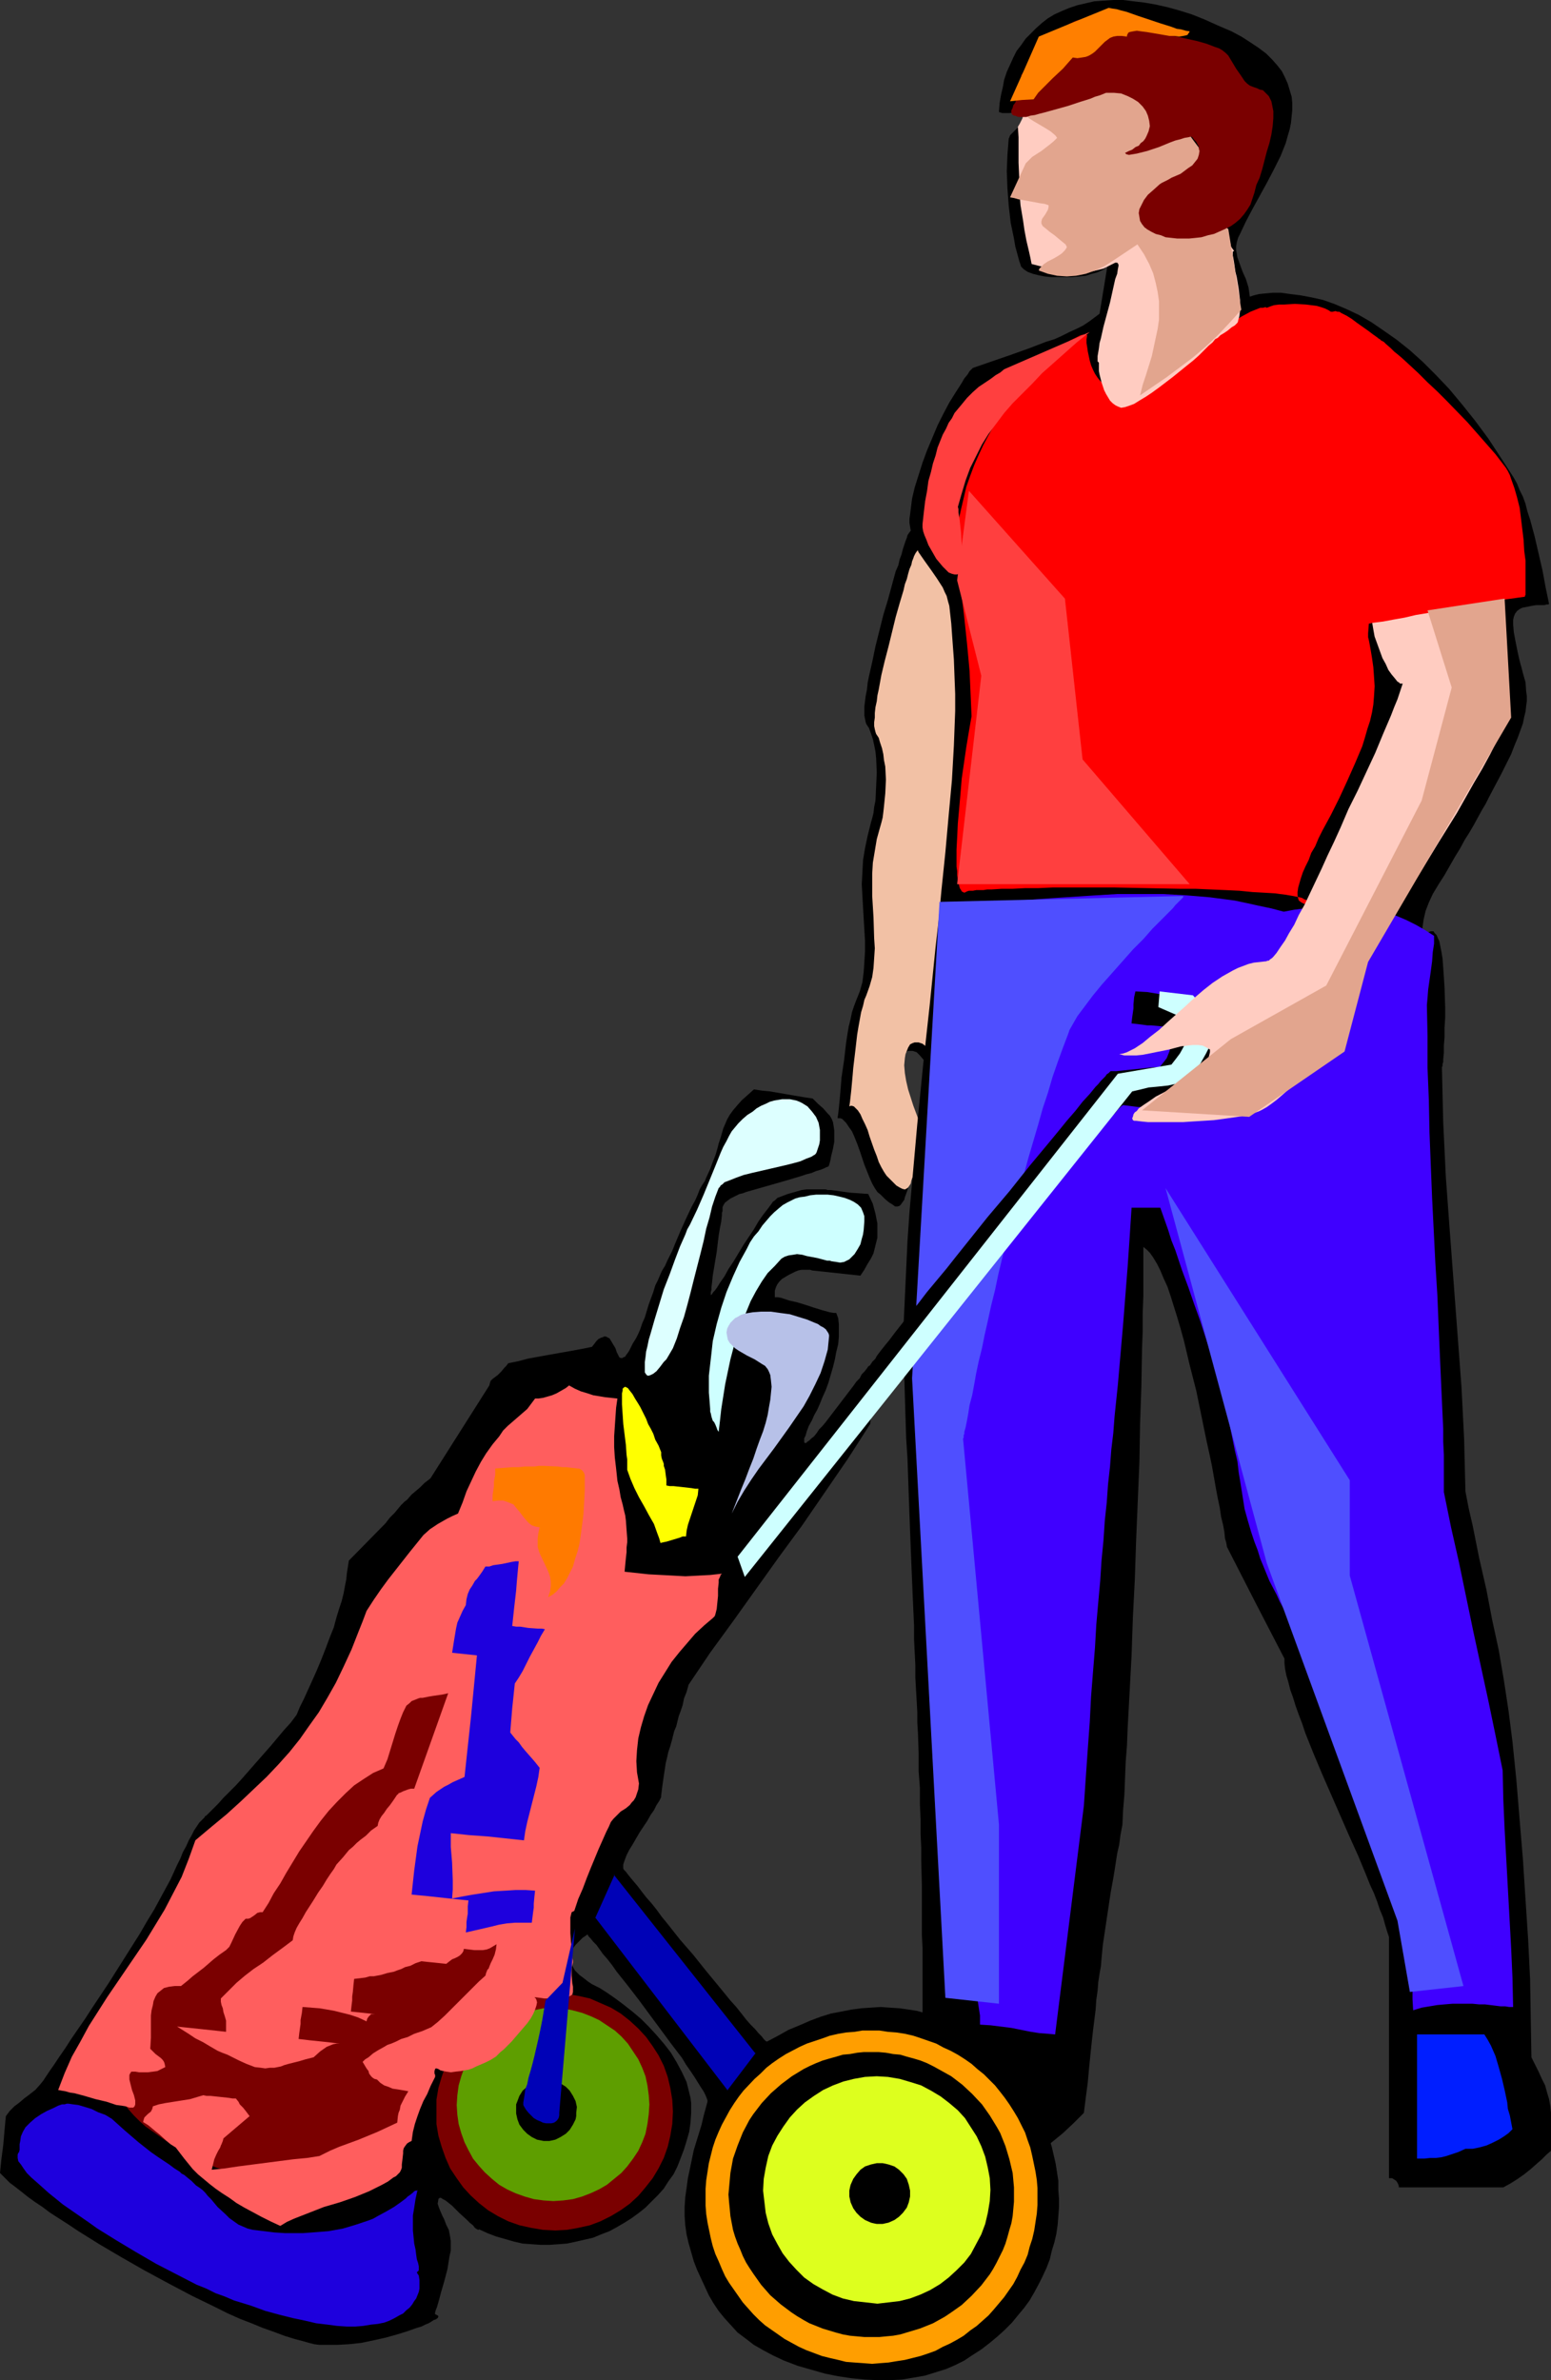 <?xml version="1.0" encoding="UTF-8" standalone="no"?>
<svg
   version="1.0"
   width="101.474mm"
   height="155.711mm"
   id="svg40"
   sodipodi:docname="Golfer 50.wmf"
   xmlns:inkscape="http://www.inkscape.org/namespaces/inkscape"
   xmlns:sodipodi="http://sodipodi.sourceforge.net/DTD/sodipodi-0.dtd"
   xmlns="http://www.w3.org/2000/svg"
   xmlns:svg="http://www.w3.org/2000/svg">
  <rect width="100%" height="100%" fill="#333333" stroke="none"/>
  <sodipodi:namedview
     id="namedview40"
     pagecolor="#ffffff"
     bordercolor="#000000"
     borderopacity="0.25"
     inkscape:showpageshadow="2"
     inkscape:pageopacity="0.0"
     inkscape:pagecheckerboard="0"
     inkscape:deskcolor="#d1d1d1"
     inkscape:document-units="mm" />
  <defs
     id="defs1">
    <pattern
       id="WMFhbasepattern"
       patternUnits="userSpaceOnUse"
       width="6"
       height="6"
       x="0"
       y="0" />
  </defs>
  <path
     style="fill:#000000;fill-opacity:1;fill-rule:evenodd;stroke:none"
     d="m 207.11,276.482 0.162,-1.131 0.162,-1.454 0.162,-1.616 0.162,-1.778 0.162,-1.939 0.162,-2.101 0.646,-4.363 0.485,-4.201 0.323,-2.101 0.323,-1.939 0.485,-1.939 0.323,-1.616 0.485,-1.454 0.485,-1.293 0.969,-2.424 0.646,-2.262 0.323,-2.585 0.162,-2.424 0.162,-2.585 v -2.747 l -0.162,-2.585 -0.162,-2.747 -0.323,-5.656 -0.162,-2.909 0.162,-2.909 0.162,-3.07 0.485,-2.909 0.646,-3.07 0.808,-3.232 0.323,-1.131 0.323,-1.293 0.162,-1.454 0.323,-1.616 0.162,-3.393 0.162,-3.555 -0.162,-3.555 -0.162,-1.616 -0.323,-1.616 -0.323,-1.454 -0.485,-1.454 -0.485,-1.293 -0.646,-0.97 -0.162,-0.485 -0.162,-0.808 -0.162,-0.808 V 175.973 174.68 l 0.162,-1.293 0.162,-1.293 0.323,-1.616 0.162,-1.616 0.323,-1.616 0.808,-3.555 0.808,-3.878 0.969,-3.878 0.969,-3.878 1.131,-3.717 0.969,-3.555 0.969,-3.555 0.646,-1.454 0.323,-1.454 0.485,-1.293 0.323,-1.293 0.323,-0.97 0.323,-0.97 0.323,-0.808 0.162,-0.646 0.323,-0.485 0.485,-0.646 0.808,-0.97 1.131,-0.808 1.292,-0.808 1.292,-0.646 1.131,-0.646 0.969,-0.646 0.323,-0.485 0.323,-0.323 0.485,-0.646 0.485,-0.485 0.646,-0.485 0.808,-0.323 0.808,-0.323 0.969,-0.323 0.969,-0.162 1.131,-0.162 2.262,-0.162 h 2.585 7.916 l 2.746,-0.162 2.585,-0.323 2.262,-0.323 1.131,-0.323 1.131,-0.485 0.969,-0.485 0.808,-0.485 0.808,-0.646 0.646,-0.646 0.646,-0.97 0.485,-0.97 -0.162,0.808 -0.323,0.808 -0.485,0.808 -0.485,0.808 -0.646,0.97 -0.646,0.97 -1.454,1.939 -1.777,2.101 -1.777,2.101 -4.039,4.201 -2.1,2.101 -2.1,1.778 -1.777,1.778 -1.939,1.454 -0.808,0.646 -0.646,0.646 -0.646,0.485 -0.646,0.323 -0.646,0.323 -0.485,0.323 -0.323,0.162 h -0.323 l -0.162,0.323 v 0.485 l -0.162,0.485 v 0.808 l -0.162,0.97 v 0.97 l -0.162,1.293 v 1.293 l -0.162,1.616 -0.162,1.616 v 1.778 l -0.162,1.778 -0.162,1.939 v 2.101 l -0.162,2.262 -0.162,2.262 -0.162,4.686 -0.323,5.171 -0.162,5.494 -0.323,5.494 -0.162,5.817 -0.162,5.979 -0.485,11.958 -0.323,11.958 v 5.817 l -0.162,5.656 v 5.656 l -0.162,5.171 v 7.433 l 0.162,2.262 v 2.262 2.101 1.939 l 0.162,1.939 v 1.778 l 0.162,1.616 v 1.616 l 0.162,1.293 0.162,1.293 0.162,1.131 v 0.97 l 0.162,0.808 0.162,0.646 0.323,0.323 0.162,0.323 0.162,0.162 -0.808,0.162 -0.646,0.162 -0.808,-0.162 -0.646,-0.162 -0.646,-0.162 -0.485,-0.323 -1.131,-0.97 -1.131,-1.131 -0.808,-1.454 -1.616,-2.909 -0.808,-1.616 -0.808,-1.454 -0.646,-1.131 -0.969,-1.131 -0.323,-0.323 -0.485,-0.485 -0.485,-0.162 -0.485,-0.162 h -0.485 -0.646 l -0.646,0.323 -0.646,0.323 -0.485,0.808 -0.323,0.808 -0.323,0.97 -0.162,0.808 -0.162,0.97 -0.162,0.97 0.162,2.101 0.485,2.101 0.485,2.101 1.454,4.363 0.485,0.97 0.323,1.131 0.808,1.939 0.485,2.101 0.485,1.778 0.323,1.778 v 0.97 0.646 l -0.162,0.808 -0.162,0.646 -0.485,0.646 -0.323,0.646 -0.969,1.778 -0.646,1.939 -0.646,1.778 -0.162,0.646 -0.485,0.646 -0.323,0.485 -0.323,0.323 -0.485,0.162 h -0.646 l -0.646,-0.485 -0.808,-0.485 -0.969,-0.808 -0.485,-0.485 -0.646,-0.646 -0.808,-0.646 -0.646,-0.97 -0.646,-1.131 -0.646,-1.454 -0.646,-1.616 -0.646,-1.616 -1.131,-3.393 -0.646,-1.778 -0.646,-1.616 -0.646,-1.454 -0.808,-1.131 -0.646,-0.97 -0.646,-0.646 -0.323,-0.323 -0.485,-0.162 h -0.323 z"
     id="path1" />
  <path
     style="fill:#f2c1a5;fill-opacity:1;fill-rule:evenodd;stroke:none"
     d="m 210.018,273.574 0.162,-1.131 0.162,-1.454 0.162,-1.454 0.162,-1.778 0.162,-1.778 0.162,-1.939 0.485,-4.04 0.485,-4.201 0.323,-1.939 0.323,-1.778 0.323,-1.778 0.485,-1.616 0.323,-1.454 0.485,-1.131 0.808,-2.262 0.646,-2.262 0.323,-2.262 0.162,-2.424 0.162,-2.424 -0.162,-2.424 -0.162,-5.171 -0.323,-5.333 v -2.747 -2.747 l 0.162,-2.747 0.485,-2.909 0.485,-2.909 0.808,-2.909 0.323,-1.131 0.323,-1.293 0.162,-1.293 0.162,-1.454 0.323,-3.232 0.162,-3.393 -0.162,-3.232 -0.323,-1.616 -0.162,-1.454 -0.323,-1.454 -0.485,-1.454 -0.323,-1.131 -0.646,-0.97 -0.162,-0.485 -0.162,-0.646 -0.162,-0.808 v -0.97 l 0.162,-1.131 v -1.131 l 0.162,-1.454 0.323,-1.454 0.162,-1.454 0.323,-1.454 0.646,-3.555 0.808,-3.393 0.969,-3.717 1.777,-7.272 0.969,-3.393 0.969,-3.232 0.323,-1.454 0.485,-1.293 0.323,-1.293 0.323,-1.131 0.485,-1.131 0.162,-0.808 0.323,-0.808 0.162,-0.485 0.323,-0.646 0.323,-0.485 0.808,-0.97 1.131,-0.808 1.131,-0.646 2.262,-1.293 0.808,-0.646 0.323,-0.323 0.162,-0.323 0.485,-0.646 0.485,-0.485 0.646,-0.323 0.646,-0.485 0.808,-0.323 0.969,-0.162 1.939,-0.323 2.1,-0.162 h 2.423 4.847 l 2.585,-0.162 h 2.423 l 2.423,-0.323 2.1,-0.323 1.131,-0.485 0.969,-0.323 0.808,-0.485 0.808,-0.485 0.808,-0.485 0.646,-0.808 0.485,-0.808 0.485,-0.808 -0.162,0.646 -0.323,0.808 -0.323,0.808 -0.485,0.808 -1.292,1.778 -1.292,1.939 -1.616,1.939 -1.777,2.101 -3.716,3.878 -1.939,1.939 -1.777,1.778 -1.777,1.616 -1.777,1.293 -0.646,0.646 -0.646,0.646 -0.808,0.323 -0.485,0.485 -0.485,0.323 -0.485,0.323 h -0.323 l -0.323,0.162 v 0.162 l -0.162,0.485 v 0.485 l -0.162,0.808 v 0.808 l -0.162,0.97 -0.162,1.131 v 1.293 l -0.162,1.454 v 1.616 l -0.162,1.616 v 1.778 l -0.162,1.778 -0.162,1.939 -0.162,2.101 v 2.101 l -0.323,4.525 -0.162,4.848 -0.162,5.171 -0.323,5.171 -0.162,5.494 -0.162,5.494 -0.323,11.311 -0.323,11.311 -0.162,5.494 v 5.494 l -0.162,5.171 v 14.058 2.101 l 0.162,1.939 v 1.939 1.778 l 0.162,1.778 v 1.454 l 0.162,1.454 v 1.293 l 0.162,1.131 0.162,1.131 0.162,0.808 0.162,0.808 0.162,0.646 0.162,0.485 0.162,0.162 0.162,0.162 -0.646,0.162 -0.808,0.162 h -0.646 l -0.646,-0.162 -0.485,-0.323 -0.485,-0.323 -1.131,-0.808 -0.808,-1.131 -0.969,-1.293 -1.454,-2.747 -1.454,-2.909 -0.646,-1.131 -0.808,-1.131 -0.808,-0.646 -0.485,-0.162 -0.485,-0.162 h -0.485 -0.485 l -0.485,0.162 -0.646,0.323 -0.485,0.808 -0.323,0.808 -0.323,0.808 -0.162,0.97 -0.162,1.778 0.162,1.939 0.323,1.939 0.485,2.101 1.292,4.04 1.454,3.878 0.485,1.939 0.485,1.778 0.162,1.616 v 1.616 0.646 l -0.323,0.646 -0.323,0.485 -0.323,0.646 -0.808,1.778 -0.646,1.778 -0.646,1.616 -0.162,0.808 -0.323,0.485 -0.323,0.485 -0.485,0.323 -0.323,0.162 -0.646,-0.162 -0.646,-0.323 -0.808,-0.485 -0.808,-0.808 -0.485,-0.485 -0.485,-0.485 -0.646,-0.646 -0.646,-0.97 -0.646,-1.131 -0.646,-1.293 -0.485,-1.454 -0.646,-1.616 -1.131,-3.232 -0.485,-1.616 -0.646,-1.454 -0.646,-1.293 -0.485,-1.131 -0.646,-0.97 -0.646,-0.646 -0.323,-0.323 -0.485,-0.162 h -0.323 z"
     id="path2" />
  <path
     style="fill:#000000;fill-opacity:1;fill-rule:evenodd;stroke:none"
     d="m 235.058,545.37 1.131,-0.646 1.131,-0.646 1.292,-0.485 1.616,-0.323 1.616,-0.485 1.616,-0.485 1.777,-0.646 1.616,-0.808 2.746,-2.424 2.585,-2.262 5.331,-4.363 5.331,-4.363 2.585,-2.424 2.585,-2.585 0.485,-3.878 0.485,-3.717 0.323,-3.555 0.323,-3.232 0.323,-3.07 0.323,-2.909 0.323,-2.585 0.323,-2.585 0.162,-2.424 0.323,-2.262 0.162,-2.101 0.323,-2.101 0.323,-1.778 0.162,-1.939 0.323,-3.393 0.485,-3.232 0.969,-6.464 0.485,-3.232 0.646,-3.555 0.323,-1.939 0.323,-2.101 0.323,-2.101 0.485,-2.101 0.323,-2.424 0.485,-2.585 0.162,-3.555 0.323,-3.878 0.162,-4.04 0.162,-4.04 0.323,-4.201 0.162,-4.201 0.485,-8.888 0.485,-9.049 0.323,-9.372 0.485,-9.534 0.323,-9.695 0.808,-19.229 0.162,-9.372 0.323,-9.372 0.162,-9.211 0.162,-4.363 v -4.363 l 0.162,-4.363 v -4.04 -4.04 -4.04 l 0.808,0.646 0.808,0.808 0.808,1.131 0.969,1.616 0.808,1.616 0.808,1.939 0.969,2.101 0.808,2.424 0.808,2.585 0.808,2.585 0.808,2.747 0.808,2.909 1.454,6.14 1.616,6.302 1.292,6.302 1.292,6.302 0.646,2.909 0.646,3.07 0.485,2.747 0.485,2.747 0.485,2.585 0.485,2.262 0.323,2.262 0.485,1.939 0.323,1.778 0.162,1.616 0.323,1.131 0.162,0.97 7.108,13.897 7.108,13.735 v 1.131 l 0.162,1.454 0.323,1.616 0.485,1.616 0.485,1.939 0.646,1.778 0.646,2.101 0.808,2.262 0.808,2.101 0.808,2.424 1.939,4.848 2.1,5.009 2.262,5.171 4.523,10.342 2.262,5.009 1.939,4.686 0.969,2.424 0.969,2.101 0.808,2.101 0.646,1.939 0.808,1.939 0.485,1.778 0.485,1.616 0.485,1.454 v 59.627 h 0.808 l 0.485,0.323 0.485,0.323 0.323,0.485 0.162,0.323 0.162,0.485 v 0.162 0.162 h 25.848 l 1.777,-0.97 1.777,-1.131 1.616,-1.131 1.616,-1.293 1.454,-1.293 1.292,-1.131 1.131,-1.131 1.131,-0.97 v -9.372 l -0.162,-1.616 -0.323,-1.778 -0.485,-1.616 -0.485,-1.778 -0.808,-1.616 -0.808,-1.778 -1.777,-3.555 -0.162,-9.534 -0.162,-9.695 -0.485,-9.857 -0.646,-9.857 -0.646,-10.019 -0.808,-9.695 -0.808,-9.857 -0.969,-9.534 -0.969,-7.595 -1.131,-7.433 -1.292,-7.595 -1.616,-7.433 -1.454,-7.595 -1.777,-7.756 -1.616,-8.08 -0.969,-4.201 -0.808,-4.201 -0.162,-6.464 -0.162,-6.464 -0.646,-12.766 -0.969,-12.927 -0.969,-12.927 -0.969,-12.927 -0.969,-13.25 -0.323,-6.787 -0.323,-6.625 -0.162,-6.787 -0.162,-6.948 0.162,-0.323 v -0.485 l 0.162,-0.485 v -0.646 l 0.162,-1.616 v -1.778 l 0.162,-2.101 v -2.262 l 0.162,-2.585 v -2.424 l -0.162,-5.009 -0.162,-2.585 -0.162,-2.262 -0.162,-2.262 -0.323,-1.939 -0.323,-1.616 -0.162,-0.808 -0.323,-0.646 -0.323,-0.808 -0.485,-0.485 -0.323,-0.485 h -0.323 -0.323 l -0.485,0.162 -0.485,0.646 -0.485,0.485 -0.162,0.162 h -0.162 l -0.162,-0.162 -0.162,-0.323 v -1.616 l 0.323,-2.262 0.485,-2.101 0.808,-2.101 0.969,-2.101 1.454,-2.424 1.454,-2.262 1.292,-2.262 1.292,-2.262 1.292,-2.101 1.131,-2.101 1.131,-1.778 1.131,-1.939 0.969,-1.778 0.969,-1.778 0.969,-1.616 0.808,-1.616 1.616,-3.07 1.454,-2.747 1.292,-2.585 1.131,-2.262 0.808,-2.101 0.808,-1.939 0.646,-1.778 0.646,-1.778 0.323,-1.616 0.323,-1.293 0.162,-1.454 0.162,-1.131 v -1.293 l -0.162,-1.131 -0.162,-2.262 -0.646,-2.262 -0.323,-1.293 -0.323,-1.131 -0.323,-1.293 -0.323,-1.454 -0.323,-1.616 -0.323,-1.616 -0.323,-1.778 -0.162,-1.939 v -0.97 l 0.162,-0.808 0.323,-0.808 0.485,-0.646 0.646,-0.485 0.646,-0.323 0.808,-0.162 0.808,-0.162 0.808,-0.162 0.969,-0.162 h 1.454 0.646 l 0.485,-0.162 h 0.485 l 0.162,-0.162 -0.808,-3.878 -0.808,-4.363 -1.939,-8.403 -1.131,-4.201 -0.646,-1.939 -0.485,-1.939 -0.646,-1.778 -0.808,-1.616 -0.646,-1.616 -0.808,-1.454 -3.231,-5.009 -3.069,-4.686 -3.231,-4.363 -3.231,-4.04 -3.231,-3.878 -3.231,-3.393 -3.231,-3.232 -3.231,-2.909 -3.231,-2.585 -3.231,-2.262 -3.069,-2.101 -3.069,-1.778 -3.069,-1.454 -3.069,-1.293 -2.746,-0.97 -2.908,-0.646 -2.585,-0.485 -2.585,-0.323 -2.262,-0.323 h -2.1 l -1.777,0.162 -1.616,0.162 -1.292,0.323 -0.969,0.323 -0.162,-1.131 -0.162,-1.131 -0.646,-2.101 -0.808,-1.778 -0.646,-1.778 -0.646,-1.778 -0.162,-0.97 -0.162,-0.808 v -0.97 l 0.162,-0.97 0.323,-1.131 0.485,-0.97 1.454,-3.07 1.616,-3.07 1.777,-3.232 1.777,-3.232 1.777,-3.393 1.616,-3.232 1.292,-3.232 0.485,-1.778 0.485,-1.616 0.323,-1.616 0.162,-1.616 0.162,-1.616 v -1.616 l -0.162,-1.616 -0.485,-1.616 -0.485,-1.616 -0.646,-1.454 -0.808,-1.616 -1.131,-1.454 -1.292,-1.454 -1.454,-1.454 -1.939,-1.454 -1.939,-1.293 -2.262,-1.454 -2.423,-1.293 -3.393,-1.454 -3.231,-1.454 -3.231,-1.293 L 291.602,2.585 288.694,1.778 285.786,1.131 283.039,0.646 280.293,0.323 277.708,0 h -2.423 l -2.423,0.162 -2.262,0.162 -2.1,0.485 -2.1,0.485 -1.939,0.646 -1.939,0.808 -1.777,0.808 -1.616,0.97 -1.454,1.131 -1.454,1.293 -1.292,1.293 -1.292,1.293 -1.131,1.616 -1.131,1.454 -0.808,1.616 -0.808,1.778 -0.808,1.778 -0.646,1.939 -0.323,1.778 -0.485,2.101 -0.323,1.939 -0.162,2.101 0.162,0.162 h 0.162 l 0.485,0.162 h 0.485 1.292 l 1.454,-0.162 h 1.616 l 1.131,-0.162 0.646,0.162 h 0.323 l 0.323,0.162 v 0.162 0.323 l -0.162,0.323 -0.646,0.808 -0.808,0.646 -1.131,0.808 -0.969,0.808 -0.808,0.808 -0.808,0.808 -0.162,0.485 -0.162,0.323 -0.162,1.939 -0.162,2.101 -0.162,4.04 0.162,4.201 0.323,4.363 0.485,4.201 0.808,3.878 0.323,1.939 0.485,1.778 0.485,1.778 0.485,1.454 0.646,0.646 0.969,0.646 1.292,0.485 1.292,0.323 1.616,0.323 1.616,0.162 h 1.777 1.777 1.616 l 1.777,-0.162 1.616,-0.162 1.454,-0.485 1.292,-0.323 1.131,-0.485 0.808,-0.485 0.646,-0.646 -1.939,11.796 -1.292,0.97 -1.292,0.97 -1.454,0.97 -1.616,0.808 -1.777,0.808 -1.939,0.97 -1.777,0.808 -2.1,0.646 -4.2,1.616 -4.523,1.616 -4.685,1.616 -4.685,1.616 -0.808,0.808 -0.485,0.808 -0.808,0.97 -0.646,1.131 -1.454,2.262 -1.616,2.585 -1.454,2.747 -1.454,2.909 -1.292,3.07 -1.292,3.07 -1.131,3.07 -0.969,3.07 -0.969,3.07 -0.646,2.747 -0.323,2.585 -0.162,1.293 -0.162,1.131 v 0.97 l 0.162,0.97 0.162,0.97 0.162,0.808 0.323,1.131 0.485,1.131 0.485,1.131 0.485,1.131 1.454,2.101 1.616,2.262 1.454,2.101 1.454,2.262 0.485,1.131 0.485,0.97 0.323,1.293 0.323,1.131 0.485,4.363 0.323,4.525 0.323,4.363 0.162,4.363 0.162,4.201 v 4.201 l -0.323,8.564 -0.485,8.564 -0.808,8.726 -0.808,9.049 -0.485,4.686 -0.485,4.686 -0.646,6.948 -0.808,7.11 -1.454,14.382 -1.616,14.705 -1.454,14.705 -1.292,14.543 -0.646,7.272 -0.485,7.11 -0.323,6.948 -0.323,6.948 -0.323,6.787 -0.162,6.787 0.323,5.494 0.162,5.494 0.162,5.333 0.162,5.009 0.323,5.009 0.162,4.686 0.162,4.686 0.162,4.363 0.162,4.363 0.162,4.201 0.162,4.04 0.162,3.878 0.162,3.878 0.162,3.555 0.162,3.555 v 3.393 l 0.162,3.232 0.162,3.232 v 3.07 l 0.162,2.909 0.162,2.747 0.162,2.909 v 2.585 l 0.162,2.585 0.162,4.848 v 4.525 l 0.323,4.201 v 4.04 l 0.162,3.717 v 3.555 l 0.162,3.393 v 3.232 l 0.162,6.302 v 5.979 6.14 l 0.162,3.07 v 17.937 l -1.777,2.585 -1.616,2.262 -1.454,2.101 -1.454,1.939 -0.646,0.97 -0.646,0.808 -1.292,1.778 -0.969,1.616 -1.131,1.454 -0.969,1.616 -0.808,1.454 -1.616,2.747 -1.131,2.909 -0.646,1.616 -0.485,1.616 v 16.321 2.101 z"
     id="path3" />
  <path
     style="fill:#001eff;fill-opacity:1;fill-rule:evenodd;stroke:none"
     d="m 362.361,531.312 h 1.777 l 1.616,-0.323 1.777,-0.485 1.454,-0.646 1.616,-0.808 1.292,-0.808 1.131,-0.808 0.969,-0.97 -0.646,-3.393 -0.485,-1.616 -0.162,-1.616 -0.646,-3.07 -0.646,-2.747 -0.808,-2.909 -0.808,-2.747 -1.131,-2.585 -0.808,-1.454 -0.808,-1.293 h -16.64 v 30.702 h 1.777 l 1.454,-0.162 h 1.454 l 1.292,-0.162 1.292,-0.323 1.454,-0.485 1.454,-0.485 z"
     id="path4" />
  <path
     style="fill:#3f00ff;fill-opacity:1;fill-rule:evenodd;stroke:none"
     d="m 260.907,503.033 3.554,-28.278 3.554,-28.278 0.485,-7.11 0.485,-6.948 0.485,-6.625 0.323,-6.302 0.485,-6.14 0.485,-5.979 0.323,-5.656 0.485,-5.494 0.485,-5.332 0.323,-5.009 0.485,-5.009 0.323,-4.848 0.485,-4.525 0.323,-4.525 0.485,-4.363 0.323,-4.201 0.485,-4.04 0.323,-4.201 0.808,-7.756 0.646,-7.433 0.646,-7.433 1.131,-14.382 0.485,-7.11 0.485,-7.433 h 7.108 l 0.969,2.747 0.969,2.747 0.808,2.585 0.969,2.424 0.808,2.424 0.808,2.424 1.616,4.363 1.454,4.201 1.454,4.04 2.585,7.918 1.292,3.878 1.131,4.04 1.131,4.363 0.969,4.525 0.485,2.424 0.485,2.424 0.485,2.424 0.646,2.747 0.323,2.747 0.485,2.909 0.485,3.07 0.485,3.07 0.808,2.909 0.808,2.747 0.808,2.424 0.808,2.101 0.646,2.101 0.808,1.939 1.454,3.555 1.777,3.393 0.808,1.778 0.969,1.778 0.969,2.101 1.131,2.101 1.292,2.262 1.131,2.585 0.646,1.293 0.485,1.454 0.646,1.616 0.646,1.939 0.646,1.778 0.808,2.101 0.808,2.101 0.808,2.262 1.939,4.686 1.777,5.009 1.939,5.009 2.1,5.171 1.939,5.171 1.939,5.171 1.939,4.848 0.969,2.424 0.808,2.262 0.808,2.101 0.808,2.262 0.808,1.939 0.646,1.778 0.808,1.778 0.162,0.808 0.323,0.808 0.646,1.454 0.485,1.293 v 2.585 l 0.162,2.747 0.323,5.332 0.485,5.494 v 2.747 l 0.162,2.747 2.1,-0.646 1.939,-0.323 1.939,-0.323 1.777,-0.162 1.939,-0.162 h 1.777 1.616 1.616 l 1.616,0.162 h 1.454 l 2.585,0.323 1.292,0.162 h 1.131 l 0.969,0.162 h 0.969 l -0.162,-7.272 -0.323,-7.272 -0.808,-14.705 -0.808,-14.705 -0.323,-7.272 -0.162,-7.272 -1.777,-8.726 -1.777,-8.564 -3.716,-17.129 -3.554,-17.129 -1.939,-8.564 -1.777,-8.726 v -3.07 -3.07 -3.07 l -0.162,-3.232 v -3.232 l -0.162,-3.393 -0.323,-7.11 -0.323,-7.272 -0.323,-7.595 -0.323,-7.756 -0.485,-7.756 -0.808,-16.159 -0.646,-16.159 -0.162,-8.08 -0.323,-7.918 v -7.918 l -0.162,-7.595 0.162,-1.778 0.162,-2.101 0.323,-2.262 0.323,-2.262 0.323,-2.424 0.162,-2.262 0.323,-2.101 v -1.939 l -2.262,-1.454 -2.262,-1.293 -2.262,-1.131 -2.262,-0.97 -2.262,-0.808 -2.262,-0.646 -2.262,-0.485 -2.262,-0.485 -2.262,-0.162 -2.262,-0.162 h -2.423 l -2.262,0.162 -2.423,0.162 -2.423,0.485 -2.423,0.323 -2.585,0.485 -3.069,-0.808 -3.069,-0.646 -2.908,-0.646 -3.069,-0.646 -6.139,-0.808 -5.816,-0.485 -5.816,-0.323 h -5.816 -5.493 l -5.331,0.323 -5.008,0.323 -5.008,0.323 -4.523,0.323 -2.1,0.162 -2.1,0.162 -1.939,0.323 h -1.939 l -1.777,0.162 h -1.777 -3.069 l -1.454,-0.162 h -1.292 l -0.808,3.393 -0.808,3.232 -1.131,6.464 -0.646,3.393 -0.808,3.393 -0.323,1.939 -0.323,1.939 -0.323,2.101 -0.485,2.262 v 2.585 2.424 l -0.162,2.424 v 2.424 l -0.323,4.525 -0.323,4.201 -0.323,4.04 -0.485,4.04 -0.485,3.878 -0.485,3.878 -0.969,7.756 -0.485,4.201 -0.323,4.201 -0.323,4.525 -0.162,2.424 -0.162,2.424 v 2.424 l -0.162,2.585 v 2.747 2.909 7.918 l 0.323,7.918 0.323,7.918 0.485,7.918 1.131,15.998 1.454,15.836 3.231,31.833 1.292,15.836 0.646,8.08 0.485,7.918 0.162,6.14 0.323,6.14 0.485,6.14 0.485,6.302 1.454,12.281 1.939,12.443 v 2.262 l 2.585,0.162 2.585,0.323 2.585,0.323 2.423,0.485 2.423,0.485 2.1,0.323 2.1,0.162 z"
     id="path5" />
  <path
     style="fill:#ff0000;fill-opacity:1;fill-rule:evenodd;stroke:none"
     d="m 325.689,107.62 1.131,-1.778 0.646,-1.939 0.646,-1.939 0.162,-1.939 0.323,-2.101 v -1.939 l -0.323,-4.04 -0.323,-4.04 v -1.778 -1.778 l 0.162,-1.778 0.323,-1.454 0.485,-1.454 0.808,-1.293 -0.162,-0.646 -0.323,-0.485 -0.646,-0.485 -0.969,-0.485 -0.969,-0.323 -1.131,-0.323 -1.292,-0.162 -1.292,-0.162 -2.746,-0.162 -2.585,0.162 h -1.292 l -1.292,0.162 -0.969,0.323 -0.808,0.323 -0.323,-0.162 -0.646,0.162 h -0.646 l -0.808,0.323 -0.808,0.323 -0.808,0.323 -2.1,1.131 -2.1,1.293 -2.423,1.454 -2.585,1.616 -5.331,3.555 -2.746,1.778 -2.746,1.778 -2.585,1.454 -2.585,1.454 -2.423,1.293 -1.131,0.646 -1.131,0.323 -1.131,0.485 -0.969,0.162 -1.292,0.162 h -1.131 l -0.969,-0.323 -0.969,-0.485 -0.808,-0.646 -0.646,-0.808 -0.646,-0.97 -0.485,-0.97 -0.485,-1.131 -0.323,-1.131 -0.485,-2.262 -0.162,-1.131 -0.162,-0.97 V 83.866 l 0.162,-0.97 -0.323,-0.162 h -0.646 l -0.646,0.162 -0.646,0.323 -0.969,0.485 -0.969,0.485 -0.969,0.808 -1.292,0.808 -1.131,0.97 -1.292,1.131 -1.454,1.293 -1.454,1.293 -1.292,1.454 -1.454,1.616 -1.454,1.778 -1.454,1.778 -2.908,3.878 -1.454,2.262 -1.292,2.101 -1.292,2.262 -1.292,2.424 -1.131,2.424 -1.131,2.585 -0.969,2.585 -0.969,2.747 -0.646,2.747 -0.646,2.747 -0.646,2.909 -0.323,2.909 -0.162,2.909 -0.162,3.07 0.162,0.162 v 0.162 0.485 l 0.162,0.323 v 0.485 l 0.162,0.646 0.162,1.454 0.323,1.778 0.323,1.939 0.162,2.424 0.323,2.585 0.323,2.747 0.323,3.07 0.323,3.07 0.323,3.393 0.323,3.555 0.162,3.717 0.162,3.717 0.162,3.717 -0.646,3.717 -0.646,3.878 -1.131,7.756 -0.323,3.878 -0.323,3.717 -0.323,3.555 -0.162,3.393 -0.162,3.07 v 2.909 1.293 l 0.162,1.131 v 0.97 l 0.162,1.131 0.162,0.808 0.162,0.646 0.162,0.646 0.323,0.485 0.162,0.323 0.323,0.162 0.323,0.162 0.323,-0.162 v 0 l 0.323,-0.162 0.485,-0.162 h 0.485 0.485 l 0.808,-0.162 h 0.808 0.969 l 0.969,-0.162 h 1.131 l 2.423,-0.162 h 2.746 l 3.069,-0.162 h 3.231 l 3.554,-0.162 h 3.554 11.793 l 8.078,0.162 8.078,0.162 h 3.877 l 3.716,0.162 3.716,0.162 3.393,0.162 3.231,0.323 2.908,0.162 2.746,0.162 1.131,0.162 1.292,0.162 0.969,0.162 0.969,0.162 1.616,0.323 0.646,0.162 0.485,0.323 0.485,0.162 0.323,0.162 0.162,0.162 0.162,0.323 -0.162,0.162 -0.162,0.162 h -0.808 l -0.646,-0.323 -0.646,-0.485 -0.162,-0.485 -0.162,-0.808 v -0.808 l 0.162,-1.131 0.323,-1.131 0.323,-1.131 0.485,-1.454 0.646,-1.454 0.808,-1.616 0.646,-1.778 0.969,-1.616 0.808,-1.939 0.969,-1.939 2.1,-3.878 2.1,-4.201 1.939,-4.201 1.939,-4.363 1.777,-4.201 0.646,-2.101 0.646,-2.262 0.646,-1.939 0.485,-2.101 0.323,-1.939 0.162,-1.939 0.162,-2.585 -0.162,-2.424 -0.162,-2.262 -0.323,-2.262 -0.323,-1.939 -0.323,-1.778 -0.162,-0.808 -0.162,-0.646 v -0.485 -0.485 l 0.162,-2.101 0.162,-1.778 v -1.454 l 0.162,-1.454 v -1.131 l -0.162,-0.97 v -0.808 l -0.162,-0.808 -0.162,-0.646 -0.323,-0.485 -0.485,-0.97 -0.808,-0.97 -0.808,-1.131 -0.485,-0.646 -0.485,-0.808 -0.646,-0.808 -0.485,-0.97 -0.646,-1.293 -0.646,-1.293 -0.646,-1.454 -0.646,-1.939 -0.646,-1.939 -0.646,-2.262 -0.646,-2.585 -0.646,-3.07 -0.485,-1.454 -0.323,-1.778 -0.323,-1.778 -0.323,-1.778 -0.323,-1.939 -0.323,-2.101 -0.485,-2.101 z"
     id="path6" />
  <path
     style="fill:#4f4fff;fill-opacity:1;fill-rule:evenodd;stroke:none"
     d="m 292.571,221.541 v 0.162 0.162 l -0.323,0.323 -0.485,0.485 -0.485,0.485 -0.646,0.646 -0.646,0.808 -0.808,0.808 -0.969,0.97 -0.969,0.97 -1.131,1.131 -1.131,1.131 -1.131,1.293 -1.131,1.293 -2.585,2.585 -5.008,5.656 -2.585,2.909 -2.262,2.747 -1.939,2.585 -0.969,1.293 -0.969,1.293 -0.646,1.131 -0.646,1.131 -0.646,1.131 -0.323,0.97 -1.292,3.393 -1.292,3.555 -1.292,3.717 -1.131,3.878 -1.292,3.878 -1.131,4.04 -2.423,8.241 -2.262,8.241 -2.1,8.403 -2.1,8.08 -0.969,4.04 -0.808,3.878 -0.969,3.878 -0.808,3.717 -0.808,3.555 -0.646,3.232 -0.808,3.232 -0.646,3.07 -0.485,2.747 -0.485,2.585 -0.646,2.424 -0.323,2.101 -0.323,1.778 -0.323,1.616 -0.323,1.131 v 0.485 l -0.162,0.323 v 0.485 0.162 l -0.162,0.162 v 0 l 8.885,95.5 v 44.276 l -13.247,-1.454 -8.239,-153.188 6.785,-117.8 z"
     id="path7" />
  <path
     style="fill:#bf00ff;fill-opacity:1;fill-rule:evenodd;stroke:none"
     d="m 207.271,549.248 h 0.646 0.485 l 0.808,0.162 h 0.808 0.485 l 0.646,0.162 0.162,-1.454 v -1.131 l 0.162,-1.131 0.162,-0.97 0.162,-1.616 0.162,-1.454 h 1.454 l 1.131,-0.162 1.131,-0.162 0.969,-0.162 0.485,-0.162 0.323,-0.162 0.808,-0.162 0.808,-0.162 h 0.808 l 0.646,-0.646 0.646,-0.485 0.808,-0.646 0.969,-0.808 0.485,-0.323 0.808,-0.646 -2.908,-0.97 -3.069,-0.97 -12.763,-4.363 -3.069,-0.97 -2.908,-0.97 -0.485,1.293 -0.485,1.131 -0.323,0.97 -0.323,0.97 -0.646,1.616 -0.808,1.454 -0.646,1.454 -0.969,1.616 -0.646,0.808 -0.485,0.97 -0.808,1.293 -0.808,1.293 h -0.162 l -0.162,0.323 -0.485,0.323 -0.485,0.485 -0.646,0.485 -0.808,0.485 -1.616,1.293 0.646,0.162 h 0.646 l 0.323,0.162 h 0.162 0.162 0.162 l 8.724,0.808 z"
     id="path8" />
  <path
     style="fill:#000000;fill-opacity:1;fill-rule:evenodd;stroke:none"
     d="m 0,537.29 0.162,-1.616 0.162,-1.616 0.485,-3.717 0.323,-3.717 0.162,-1.778 0.162,-1.616 0.969,-1.293 1.131,-1.131 1.292,-0.97 1.131,-0.97 1.292,-0.97 1.454,-1.131 1.292,-1.454 0.646,-0.808 0.646,-0.97 0.969,-1.454 1.131,-1.616 0.646,-0.97 0.646,-0.97 1.454,-2.101 1.454,-2.262 1.777,-2.585 1.777,-2.585 1.777,-2.747 1.939,-2.909 1.939,-2.909 3.877,-6.14 3.877,-6.14 1.777,-3.07 1.777,-2.909 2.1,-3.878 1.939,-3.555 0.808,-1.778 0.808,-1.778 0.808,-1.616 0.646,-1.616 0.808,-1.454 0.646,-1.454 0.646,-1.131 0.646,-1.293 0.646,-0.97 0.646,-0.97 0.646,-0.646 0.646,-0.646 0.162,-0.323 0.323,-0.162 0.808,-0.808 0.969,-0.97 1.131,-1.131 1.292,-1.454 1.454,-1.454 1.616,-1.616 1.616,-1.778 3.393,-3.878 3.554,-4.04 3.393,-4.04 1.616,-1.778 1.454,-1.939 0.808,-1.939 0.969,-1.939 1.616,-3.555 1.454,-3.232 1.292,-3.07 1.131,-2.909 0.969,-2.585 0.969,-2.424 0.646,-2.424 0.646,-2.101 0.646,-1.939 0.485,-1.939 0.323,-1.778 0.323,-1.616 0.162,-1.616 0.485,-3.07 9.047,-9.211 1.131,-1.454 1.131,-1.131 0.808,-0.97 0.808,-0.97 0.808,-0.808 0.646,-0.485 1.131,-1.293 2.1,-1.778 1.131,-1.131 0.646,-0.485 0.808,-0.646 7.27,-11.473 7.27,-11.473 0.162,-0.646 0.162,-0.485 0.485,-0.485 0.646,-0.485 0.646,-0.485 0.808,-0.808 0.808,-0.97 0.485,-0.485 0.485,-0.646 2.423,-0.485 2.423,-0.646 5.331,-0.97 5.493,-0.97 2.585,-0.485 2.423,-0.485 0.646,-0.808 0.485,-0.646 0.485,-0.485 0.646,-0.323 0.485,-0.162 0.323,-0.162 h 0.323 l 0.323,0.162 0.646,0.323 0.485,0.808 0.969,1.616 0.323,0.97 0.323,0.646 0.323,0.646 0.323,0.162 h 0.162 0.323 l 0.162,-0.162 0.485,-0.162 0.162,-0.323 0.485,-0.646 0.323,-0.485 0.485,-0.97 0.485,-0.97 0.323,-0.485 0.485,-0.808 0.485,-0.97 0.485,-1.131 0.485,-1.454 0.646,-1.454 0.969,-3.232 1.131,-3.07 0.485,-1.616 0.646,-1.293 0.485,-1.131 0.485,-1.131 0.485,-0.808 0.323,-0.485 0.485,-1.131 0.646,-1.293 0.646,-1.293 0.646,-1.616 1.292,-3.07 1.454,-3.232 1.454,-3.07 0.808,-1.454 0.646,-1.454 0.485,-1.293 0.646,-1.131 0.646,-0.97 0.323,-0.808 0.969,-2.101 0.646,-1.778 0.646,-1.616 0.485,-1.616 0.323,-1.293 0.485,-1.454 0.646,-2.262 0.485,-1.131 0.485,-1.131 0.646,-1.131 0.808,-1.131 0.969,-1.131 1.131,-1.293 1.454,-1.293 1.616,-1.454 2.1,0.323 1.777,0.162 6.624,1.131 1.939,0.323 2.1,0.323 1.292,1.293 1.292,1.131 1.131,1.293 0.485,0.485 0.485,0.808 0.323,0.808 0.162,0.97 0.162,1.131 v 1.293 1.454 l -0.323,1.778 -0.485,1.939 -0.162,0.97 -0.323,1.131 -0.162,0.323 -0.485,0.162 -0.646,0.323 -0.808,0.323 -1.131,0.323 -1.131,0.485 -1.292,0.323 -1.454,0.485 -3.231,0.97 -3.393,0.97 -3.393,0.97 -3.393,0.97 -0.808,0.323 -0.808,0.162 -1.292,0.646 -0.969,0.485 -0.646,0.485 -0.646,0.485 -0.323,0.485 -0.162,0.323 -0.162,0.323 v 0.646 0.323 l -0.162,0.485 v 0.646 l -0.162,1.454 -0.323,1.616 -0.323,1.939 -0.485,4.04 -0.646,3.878 -0.323,1.939 -0.162,1.616 -0.162,1.293 v 0.646 l -0.162,0.485 v 0.323 0.323 0.162 0 l 0.323,-0.323 0.323,-0.485 0.323,-0.323 0.485,-0.646 0.808,-1.293 1.131,-1.616 0.969,-1.778 1.292,-1.939 2.423,-4.04 2.585,-3.878 1.131,-1.939 1.131,-1.616 1.131,-1.454 0.969,-1.293 0.323,-0.485 0.485,-0.323 0.323,-0.323 0.323,-0.323 1.292,-0.485 1.292,-0.485 1.131,-0.323 1.131,-0.323 1.131,-0.323 1.131,-0.162 h 0.969 0.969 1.616 0.646 0.646 l 0.485,0.162 h 0.323 0.323 0.162 l 4.685,0.646 4.523,0.323 1.131,2.424 0.646,2.424 0.485,2.424 v 1.131 1.293 1.131 l -0.323,1.293 -0.323,1.293 -0.323,1.293 -0.646,1.293 -0.808,1.293 -0.808,1.454 -0.969,1.454 -5.977,-0.646 -5.977,-0.646 -0.485,-0.162 h -0.646 -0.646 -0.808 l -0.808,0.162 -0.808,0.323 -1.616,0.808 -0.808,0.485 -0.808,0.485 -0.646,0.646 -0.485,0.646 -0.323,0.646 -0.323,0.97 v 0.646 0.97 h 0.808 l 0.808,0.162 1.939,0.646 2.1,0.485 2.1,0.646 1.939,0.646 2.1,0.646 1.777,0.485 0.969,0.162 h 0.646 l 0.485,1.293 0.162,1.454 v 1.616 1.616 l -0.162,1.778 -0.485,1.939 -0.323,1.778 -0.485,1.939 -1.131,3.878 -0.646,1.778 -0.808,1.778 -0.646,1.616 -0.646,1.454 -0.808,1.454 -0.485,1.131 -0.808,1.454 -0.485,1.293 -0.323,1.131 -0.323,0.646 v 0.646 0.323 l 0.162,0.162 h 0.323 l 0.323,-0.323 0.485,-0.323 0.485,-0.485 0.646,-0.485 0.646,-0.808 0.646,-0.97 0.808,-0.808 0.808,-0.97 6.785,-8.888 0.808,-1.131 0.808,-0.808 0.485,-0.97 0.646,-0.646 0.646,-0.808 0.323,-0.485 0.485,-0.323 0.162,-0.323 0.162,-0.162 0.162,-0.323 0.323,-0.323 0.485,-0.485 0.323,-0.646 0.485,-0.646 0.485,-0.646 0.646,-0.808 0.646,-0.808 0.808,-0.97 1.454,-1.939 1.777,-2.262 1.939,-2.424 2.1,-2.585 2.1,-2.747 2.423,-2.909 2.423,-2.909 2.423,-3.07 2.585,-3.232 5.17,-6.464 5.331,-6.302 5.008,-6.302 2.423,-2.909 2.423,-2.909 2.262,-2.747 2.1,-2.585 2.1,-2.424 1.777,-2.262 1.777,-1.939 1.454,-1.778 0.646,-0.646 0.646,-0.808 0.485,-0.485 0.646,-0.646 0.323,-0.485 0.485,-0.323 0.323,-0.323 0.162,-0.162 h 1.454 l 1.616,-0.162 3.069,-0.323 3.069,-0.323 1.454,-0.162 h 1.454 l 0.646,-0.808 0.646,-0.808 0.485,-0.646 0.323,-0.808 0.323,-0.808 0.162,-0.646 0.162,-1.454 v -1.131 l -0.485,-1.131 -0.485,-0.97 -0.646,-0.808 -1.454,-0.162 -1.777,-0.162 h -0.969 l -1.131,-0.162 -1.292,-0.162 -1.454,-0.162 0.162,-1.454 0.162,-1.131 0.162,-1.131 v -0.97 l 0.162,-1.778 0.323,-1.454 2.908,0.162 2.908,0.485 6.139,0.485 0.808,0.808 0.808,0.646 0.808,0.808 0.808,0.808 0.808,0.808 0.808,0.97 0.808,1.293 0.646,1.454 0.323,0.808 0.162,0.97 0.323,1.778 -0.162,1.939 -0.485,1.939 -0.646,1.778 -0.969,1.778 -1.131,1.778 -1.454,1.616 -1.616,1.454 -1.777,1.293 -1.939,0.97 -2.262,0.808 -2.262,0.646 -1.131,0.162 -2.423,0.162 -1.292,-0.162 -1.292,-0.162 -1.292,-0.162 -0.485,0.323 -0.323,0.323 -0.485,0.485 -0.485,0.646 -0.646,0.646 -0.646,0.646 -0.646,0.808 -0.646,0.808 -1.616,1.939 -1.777,2.101 -2.1,2.424 -1.939,2.585 -2.262,2.747 -2.423,2.909 -2.423,3.07 -2.423,3.07 -5.17,6.464 -5.17,6.625 -5.17,6.625 -2.585,3.07 -2.423,3.232 -2.423,2.909 -2.1,2.909 -2.262,2.585 -1.939,2.585 -1.939,2.262 -1.616,2.101 -0.808,0.97 -0.808,0.808 -0.646,0.808 -0.646,0.808 -0.646,0.646 -0.485,0.485 -0.485,0.485 -0.323,0.485 -0.323,0.323 -0.323,0.162 -0.162,0.162 h -0.162 l -0.808,0.646 -0.485,0.808 -0.485,0.646 -0.323,0.808 -0.323,1.454 -0.162,1.454 -5.493,8.564 -5.654,8.241 -5.654,8.241 -5.816,7.918 -5.654,7.918 -5.654,7.918 -5.654,7.756 -5.331,7.918 -0.485,1.778 -0.646,1.616 -0.323,1.616 -0.485,1.454 -0.485,1.293 -0.323,1.293 -0.323,1.293 -0.485,1.131 -0.485,1.939 -0.485,1.778 -0.485,1.454 -0.323,1.454 -0.323,1.293 -0.162,1.131 -0.323,2.101 -0.323,2.262 -0.162,1.293 -0.162,1.293 v 0.323 l -0.162,0.323 -0.323,0.646 -0.646,0.97 -0.646,1.293 -0.808,1.131 -0.808,1.454 -1.939,2.909 -1.777,3.07 -0.808,1.293 -0.646,1.293 -0.485,1.293 -0.323,0.97 v 0.808 0.162 l 0.162,0.323 0.162,0.162 0.323,0.323 0.485,0.646 0.646,0.808 0.808,0.97 0.969,1.131 0.969,1.293 1.131,1.454 1.292,1.454 1.292,1.616 1.292,1.778 1.454,1.778 3.069,3.878 3.231,3.717 3.231,4.04 3.069,3.717 1.454,1.778 1.454,1.778 1.454,1.616 1.292,1.616 1.131,1.454 1.131,1.293 1.131,1.131 0.808,0.97 0.808,0.808 0.485,0.646 0.485,0.485 0.323,0.162 2.746,-1.454 2.585,-1.454 2.746,-1.131 2.585,-1.131 2.585,-0.97 2.585,-0.808 2.585,-0.485 2.423,-0.485 2.423,-0.323 2.423,-0.162 2.423,-0.162 2.262,0.162 2.423,0.162 2.262,0.323 2.1,0.323 2.262,0.646 1.939,0.646 2.1,0.808 1.939,0.808 1.939,0.97 1.939,0.97 1.777,1.131 1.777,1.293 1.616,1.293 1.616,1.454 1.616,1.454 1.454,1.616 1.454,1.454 1.292,1.778 1.292,1.616 1.131,1.778 1.131,1.939 0.969,1.939 0.969,1.939 0.969,1.939 1.454,4.04 0.646,2.101 0.485,2.101 0.485,2.101 0.323,2.101 0.323,2.101 v 2.262 l 0.162,2.101 v 2.262 l -0.162,2.101 -0.162,2.101 -0.323,2.262 -0.485,2.101 -0.646,2.101 -0.485,2.101 -0.808,2.101 -0.969,2.101 -0.969,1.939 -1.131,2.101 -1.131,1.939 -1.292,1.778 -1.616,1.939 -1.454,1.778 -1.777,1.778 -1.777,1.616 -1.939,1.616 -2.1,1.616 -2.262,1.454 -1.939,1.293 -2.262,1.131 -2.262,0.97 -2.585,0.808 -2.585,0.808 -2.746,0.485 -2.908,0.485 -3.069,0.162 h -3.069 l -3.231,-0.162 -3.231,-0.323 -3.231,-0.485 -3.231,-0.646 -3.393,-0.97 -3.393,-0.97 -3.393,-1.293 -2.746,-1.293 -2.423,-1.293 -2.262,-1.293 -2.1,-1.616 -1.939,-1.454 -1.616,-1.778 -1.616,-1.778 -1.454,-1.778 -1.292,-1.939 -1.131,-1.939 -0.969,-2.101 -0.969,-2.101 -0.969,-2.101 -0.808,-2.101 -1.292,-4.525 -0.485,-2.101 -0.323,-2.262 -0.162,-2.262 v -2.262 l 0.162,-2.424 0.323,-2.262 0.323,-2.424 0.485,-2.262 0.969,-4.686 1.292,-4.201 0.646,-2.101 0.485,-2.101 0.485,-1.778 0.485,-1.778 v -0.323 l -0.162,-0.485 -0.323,-0.808 -0.485,-0.97 -0.646,-0.97 -0.808,-1.293 -0.808,-1.293 -0.969,-1.454 -1.131,-1.616 -0.969,-1.616 -2.585,-3.393 -2.746,-3.717 -2.746,-3.717 -2.746,-3.717 -2.746,-3.555 -1.292,-1.616 -1.292,-1.616 -1.131,-1.616 -1.131,-1.454 -1.131,-1.293 -0.808,-1.131 -0.808,-1.131 -0.808,-0.808 -0.646,-0.808 -0.485,-0.485 -0.162,-0.323 -0.162,-0.162 -0.162,0.162 -0.485,0.323 -0.485,0.323 -0.485,0.485 -0.646,0.646 -0.646,0.646 -0.485,0.646 -0.323,0.808 -0.323,0.808 -0.162,0.97 0.162,0.97 0.323,0.97 0.646,1.131 0.485,0.485 0.646,0.646 0.646,0.485 0.646,0.485 0.808,0.646 0.969,0.646 1.939,0.97 1.777,1.131 2.1,1.454 1.939,1.454 2.262,1.778 2.1,1.778 1.939,1.939 1.939,2.101 1.939,2.262 1.616,2.101 1.454,2.424 1.292,2.424 1.131,2.424 0.646,2.585 0.323,1.293 0.162,1.293 v 1.293 1.131 l -0.162,2.424 -0.323,2.262 -0.646,2.262 -0.646,2.101 -0.808,2.101 -0.808,2.101 -0.969,1.939 -1.292,1.778 -1.131,1.778 -1.454,1.616 -1.454,1.454 -1.616,1.616 -1.616,1.293 -1.777,1.293 -1.777,1.131 -1.939,1.131 -1.777,0.97 -2.1,0.808 -1.939,0.808 -2.1,0.485 -2.1,0.485 -2.262,0.485 -2.1,0.162 -2.262,0.162 h -2.1 l -2.262,-0.162 -2.262,-0.162 -2.1,-0.485 -2.262,-0.646 -2.262,-0.646 -2.1,-0.808 -2.1,-0.97 v 0.162 h -0.162 l -0.323,-0.162 -0.485,-0.323 -0.485,-0.646 -0.808,-0.646 -0.808,-0.808 -1.777,-1.616 -1.777,-1.778 -0.808,-0.646 -0.808,-0.646 -0.646,-0.323 -0.485,-0.323 h -0.323 l -0.162,0.162 -0.162,0.162 v 0.162 l -0.162,0.97 0.323,0.97 0.323,0.808 0.485,1.131 0.485,0.97 0.485,1.293 0.646,1.293 0.323,1.616 0.162,1.131 v 1.131 1.293 l -0.323,1.454 -0.485,3.07 -0.808,3.07 -0.808,2.747 -0.323,1.293 -0.323,1.131 -0.323,1.131 -0.323,0.808 -0.162,0.646 v 0.323 l 0.323,0.162 0.323,0.162 0.162,0.162 v 0.162 l -0.162,0.323 -0.485,0.323 -0.485,0.162 -0.485,0.323 -0.808,0.485 -0.808,0.323 -0.969,0.485 -1.131,0.323 -2.262,0.808 -2.585,0.808 -2.908,0.808 -2.908,0.646 -3.069,0.646 -3.069,0.323 -2.908,0.162 H 80.453 78.999 l -1.292,-0.162 -1.292,-0.323 -1.131,-0.323 -2.423,-0.646 -2.585,-0.808 -2.585,-0.97 -2.746,-0.97 -2.746,-1.131 -2.908,-1.131 -2.908,-1.293 -2.908,-1.454 -5.977,-2.909 -5.816,-3.07 -5.977,-3.232 -5.654,-3.232 -5.493,-3.232 -2.585,-1.616 -2.585,-1.616 -2.423,-1.616 -2.262,-1.454 -2.262,-1.454 -1.939,-1.454 -1.939,-1.293 -1.777,-1.293 -1.616,-1.293 -1.454,-1.131 -1.292,-0.97 -0.969,-0.97 -0.808,-0.808 z"
     id="path9" />
  <path
     style="fill:#7a0000;fill-opacity:1;fill-rule:evenodd;stroke:none"
     d="m 140.066,493.014 2.908,0.485 2.908,0.646 2.585,1.131 2.585,1.131 2.423,1.454 2.262,1.778 2.1,1.939 1.939,2.101 1.616,2.262 1.454,2.262 1.292,2.585 0.969,2.747 0.646,2.747 0.485,2.909 0.162,2.909 -0.162,3.07 -0.485,2.909 -0.646,2.747 -0.969,2.747 -1.292,2.585 -1.454,2.424 -1.777,2.262 -1.777,2.101 -2.1,1.939 -2.262,1.616 -2.423,1.454 -2.585,1.293 -2.585,0.97 -2.908,0.646 -2.746,0.485 -2.908,0.162 -3.069,-0.162 -2.908,-0.485 -2.908,-0.646 -2.746,-0.97 -2.585,-1.293 -2.423,-1.454 -2.262,-1.778 -2.1,-1.939 -1.777,-1.939 -1.616,-2.262 -1.616,-2.424 -1.131,-2.585 -0.969,-2.747 -0.808,-2.747 -0.485,-2.909 v -2.909 -3.07 l 0.485,-2.909 0.808,-2.747 0.969,-2.747 1.292,-2.585 1.454,-2.424 1.616,-2.262 1.939,-2.101 2.1,-1.939 2.262,-1.616 2.423,-1.454 2.585,-1.293 2.585,-0.97 2.746,-0.646 2.908,-0.485 2.908,-0.162 z"
     id="path10" />
  <path
     style="fill:#7a0000;fill-opacity:1;fill-rule:evenodd;stroke:none"
     d="m 28.272,511.436 0.485,-1.939 0.485,-1.939 1.292,-3.555 1.292,-3.232 1.292,-2.909 1.454,-2.747 1.292,-2.585 1.454,-2.262 1.616,-1.939 1.454,-1.939 1.616,-1.778 1.616,-1.616 1.616,-1.454 1.777,-1.293 1.616,-1.293 3.393,-2.424 3.393,-2.262 3.231,-2.262 3.393,-2.424 1.616,-1.293 1.616,-1.454 1.454,-1.616 1.454,-1.616 1.454,-1.939 1.292,-2.101 1.454,-2.262 1.131,-2.424 1.292,-2.585 1.131,-2.909 1.454,-4.201 1.292,-4.04 1.131,-3.717 1.131,-3.555 0.969,-3.393 1.131,-3.393 0.969,-3.07 1.131,-3.07 1.131,-2.909 1.292,-2.909 1.454,-2.747 1.616,-2.909 1.939,-2.747 2.1,-2.747 2.423,-2.747 1.292,-1.454 1.454,-1.454 0.485,-0.323 0.646,-0.646 0.808,-0.646 0.808,-0.808 1.131,-0.97 1.131,-1.131 1.292,-1.131 1.292,-1.293 1.454,-1.293 1.454,-1.454 3.231,-2.747 6.785,-6.14 3.393,-3.07 3.231,-2.909 1.616,-1.293 1.454,-1.293 1.454,-1.293 1.454,-1.131 1.131,-1.131 1.131,-0.97 1.131,-0.808 0.969,-0.646 0.646,-0.485 0.646,-0.485 0.485,-0.323 h 0.162 l 0.808,0.162 0.485,0.485 0.485,0.808 0.323,0.97 0.323,1.293 0.162,1.454 0.162,1.778 v 1.778 2.101 2.262 l -0.162,2.424 -0.162,2.585 -0.323,2.585 -0.162,2.909 -0.323,2.909 -0.323,3.07 -0.808,6.464 -0.646,6.464 -0.808,6.948 -0.646,6.787 -0.485,6.787 -0.485,6.787 -0.162,3.232 v 3.232 3.232 3.07 l -0.323,0.808 -0.162,1.131 -0.162,0.97 -0.162,2.585 v 1.454 l -0.162,3.07 v 6.464 l 0.162,6.948 v 3.232 3.07 2.909 1.293 1.293 l -0.162,1.131 v 0.97 l -0.162,0.808 -0.162,0.646 -0.162,0.646 -0.162,0.485 -0.162,0.162 -0.323,0.162 -1.454,0.162 -1.616,0.162 -1.616,0.485 -1.616,0.646 -1.616,0.646 -1.454,0.97 -1.616,0.97 -1.616,0.97 -1.616,1.293 -1.616,1.293 -1.454,1.293 -1.616,1.616 -1.454,1.454 -1.454,1.778 -2.746,3.555 -2.746,3.717 -2.423,3.878 -2.1,4.04 -1.939,4.201 -1.454,4.04 -0.646,2.101 -0.646,1.939 -0.323,2.101 -0.323,1.939 -0.323,1.939 -0.162,1.939 v 0.808 l -0.323,0.808 -0.162,0.646 -0.323,0.485 -0.485,0.646 -0.485,0.323 -0.646,0.485 -0.646,0.162 -1.454,0.485 -1.616,0.162 -1.777,0.162 -1.777,-0.162 -1.777,-0.162 -1.777,-0.323 -1.777,-0.323 -1.616,-0.323 -1.454,-0.323 -0.646,-0.162 -0.646,-0.162 -0.969,-0.162 -0.323,-0.162 h -0.323 -2.262 l -2.262,-0.162 h -2.1 l -1.939,-0.162 -1.939,-0.162 -1.777,-0.162 -3.393,-0.485 -3.231,-0.646 -3.231,-0.97 -1.616,-0.646 -1.777,-0.808 -1.616,-0.808 -1.777,-0.97 -1.454,-0.808 -1.454,-0.808 -1.454,-0.97 -1.616,-0.97 -3.231,-2.262 -1.616,-1.131 -1.454,-1.293 -1.454,-1.454 -1.292,-1.454 -1.131,-1.454 -1.131,-1.616 -0.646,-1.616 -0.485,-1.778 -0.323,-1.778 z"
     id="path11" />
  <path
     style="fill:#1e00dd;fill-opacity:1;fill-rule:evenodd;stroke:none"
     d="m 4.523,532.281 h 0.162 v -0.162 l 0.162,-0.485 v -0.646 -0.808 l 0.162,-0.808 0.162,-1.131 0.485,-1.131 0.646,-1.131 1.131,-1.131 1.292,-1.131 1.454,-0.97 1.454,-0.808 1.454,-0.646 1.292,-0.646 0.485,-0.162 0.485,-0.162 h 0.323 0.323 l 0.485,-0.162 h 0.485 l 1.131,0.162 1.292,0.162 1.616,0.485 1.616,0.485 1.616,0.808 1.777,0.646 1.616,0.97 3.231,2.909 3.393,2.909 3.069,2.424 1.616,1.131 1.454,0.97 1.454,0.97 1.292,0.97 1.292,0.808 0.485,0.485 0.646,0.323 0.969,0.808 0.808,0.646 0.646,0.646 0.485,0.485 0.485,0.323 0.485,0.323 0.646,0.485 0.646,0.646 0.646,0.808 0.808,0.808 1.616,1.939 1.939,1.778 0.969,0.97 1.131,0.808 1.131,0.808 1.131,0.485 1.131,0.485 1.292,0.323 2.746,0.323 2.585,0.323 2.585,0.162 h 2.262 2.262 l 2.262,-0.162 2.1,-0.162 1.939,-0.162 1.777,-0.323 1.777,-0.323 1.616,-0.485 1.616,-0.485 1.454,-0.485 1.454,-0.485 1.292,-0.485 1.131,-0.646 2.1,-1.131 1.939,-1.131 1.616,-1.131 1.292,-0.97 0.485,-0.485 0.485,-0.323 0.808,-0.646 0.323,-0.323 0.323,-0.162 h 0.323 l 0.162,-0.162 -0.485,2.262 -0.323,2.101 -0.323,1.939 v 1.939 1.778 l 0.162,1.616 0.162,1.616 0.323,1.454 0.162,1.293 0.162,1.131 0.323,0.97 0.162,0.808 v 0.646 0.323 l -0.323,0.323 -0.162,0.162 0.162,0.323 0.323,0.485 0.162,1.131 v 1.454 0.646 l -0.162,0.808 -0.323,0.808 -0.323,0.808 -0.485,0.646 -0.485,0.808 -0.646,0.808 -0.808,0.646 -0.808,0.808 -0.969,0.485 -1.131,0.646 -1.292,0.646 -1.292,0.485 -1.616,0.323 -1.616,0.162 -1.939,0.323 -1.939,0.162 H 85.784 l -2.423,-0.162 -2.423,-0.323 -2.746,-0.323 -2.746,-0.646 -3.069,-0.646 -3.231,-0.808 -3.554,-0.97 -3.554,-1.293 -2.1,-0.646 -2.1,-0.646 -2.262,-0.97 -2.262,-0.808 -2.262,-1.131 -2.423,-0.97 -5.008,-2.585 -5.008,-2.585 -5.008,-2.909 -4.847,-2.909 -4.685,-2.909 -2.262,-1.616 -2.1,-1.454 -2.1,-1.454 -2.1,-1.454 -1.777,-1.454 -1.616,-1.293 -1.616,-1.454 -1.454,-1.293 -1.292,-1.131 -1.131,-1.131 -0.808,-1.131 -0.646,-0.97 -0.646,-0.808 -0.162,-0.808 v -0.808 z"
     id="path12" />
  <path
     style="fill:#5e9e00;fill-opacity:1;fill-rule:evenodd;stroke:none"
     d="m 139.096,496.57 2.423,0.485 2.423,0.646 2.1,0.808 2.1,0.97 1.939,1.293 1.939,1.293 1.616,1.454 1.616,1.778 1.292,1.939 1.292,1.939 0.969,2.101 0.808,2.101 0.485,2.262 0.323,2.424 0.162,2.262 -0.162,2.424 -0.323,2.424 -0.485,2.424 -0.808,2.101 -0.969,2.101 -1.292,1.939 -1.454,1.939 -1.454,1.616 -1.777,1.454 -1.777,1.454 -1.939,1.131 -2.1,0.97 -2.1,0.808 -2.262,0.646 -2.423,0.323 -2.423,0.162 -2.423,-0.162 -2.423,-0.323 -2.262,-0.646 -2.262,-0.808 -2.1,-0.97 -1.939,-1.131 -1.777,-1.454 -1.777,-1.616 -1.454,-1.616 -1.454,-1.778 -1.131,-2.101 -0.969,-1.939 -0.808,-2.262 -0.646,-2.262 -0.323,-2.262 -0.162,-2.424 0.162,-2.424 0.323,-2.424 0.646,-2.262 0.808,-2.262 0.969,-2.101 1.292,-1.939 1.292,-1.939 1.616,-1.778 1.777,-1.454 1.777,-1.454 1.939,-1.131 2.1,-0.97 2.1,-0.808 2.262,-0.485 2.423,-0.485 h 2.262 z"
     id="path13" />
  <path
     style="fill:#ff5e5e;fill-opacity:1;fill-rule:evenodd;stroke:none"
     d="m 69.306,550.379 -2.423,-1.131 -2.262,-1.131 -2.1,-1.131 -2.1,-1.131 -1.939,-1.131 -1.777,-1.293 -1.777,-1.131 -1.616,-1.131 -1.454,-1.131 -2.908,-2.424 -1.292,-1.293 -2.1,-2.585 -2.1,-2.747 -1.292,-0.808 -0.969,-0.808 -1.777,-1.616 -0.808,-0.646 -0.969,-0.808 -0.969,-0.808 -1.292,-0.808 0.162,-0.646 0.162,-0.485 0.808,-0.808 0.808,-0.646 0.323,-0.646 0.162,-0.646 1.454,-0.485 1.616,-0.323 3.069,-0.485 3.069,-0.485 1.616,-0.485 1.616,-0.485 0.808,0.162 h 0.969 l 4.523,0.485 0.969,0.162 h 0.808 l 0.646,0.808 0.323,0.646 0.808,0.808 0.646,0.808 0.485,0.646 0.485,0.646 -6.462,5.494 -0.162,0.646 -0.323,0.808 -0.162,0.323 -0.162,0.485 -0.485,0.808 -0.485,0.97 -0.485,1.131 -0.323,1.293 -0.323,1.293 3.231,-0.323 3.231,-0.485 13.732,-1.778 3.393,-0.323 3.069,-0.485 2.585,-1.293 2.262,-0.97 4.847,-1.778 4.685,-1.939 2.423,-1.131 2.423,-1.131 0.162,-1.616 0.162,-0.808 0.323,-0.808 0.162,-0.97 0.485,-0.97 0.646,-1.293 0.808,-1.293 -0.808,-0.162 -0.969,-0.162 -0.969,-0.162 -1.131,-0.162 -1.131,-0.485 -0.969,-0.323 -0.969,-0.646 -0.808,-0.808 -0.646,-0.162 -0.485,-0.323 -0.323,-0.323 -0.485,-0.646 -0.162,-0.646 -0.485,-0.646 -0.485,-0.808 -0.485,-0.808 0.646,-0.646 0.808,-0.485 1.131,-0.97 1.292,-0.808 1.454,-0.808 0.808,-0.485 0.969,-0.323 1.131,-0.485 1.292,-0.646 1.616,-0.485 1.616,-0.808 1.939,-0.646 2.262,-0.97 1.616,-1.293 1.777,-1.616 3.393,-3.393 3.393,-3.393 1.616,-1.616 1.616,-1.454 0.162,-0.646 0.323,-0.808 0.323,-0.323 0.162,-0.485 0.323,-0.808 0.485,-0.97 0.485,-1.131 0.323,-1.293 0.162,-1.293 -0.808,0.485 -0.808,0.485 -0.808,0.323 -0.969,0.162 h -0.969 -1.131 l -1.292,-0.162 -1.292,-0.162 -0.162,0.646 -0.323,0.485 -0.485,0.485 -0.485,0.323 -0.646,0.323 -0.808,0.323 -0.646,0.485 -0.808,0.646 -3.069,-0.323 -1.616,-0.162 -1.454,-0.162 -1.454,0.485 -1.292,0.646 -1.292,0.323 -0.969,0.485 -0.969,0.323 -0.808,0.323 -1.616,0.323 -1.616,0.485 -1.777,0.323 h -0.969 l -1.131,0.323 -1.292,0.162 -1.454,0.162 -0.162,1.454 -0.162,1.778 -0.162,1.131 v 0.97 l -0.162,1.293 -0.162,1.454 3.069,0.323 2.908,0.323 h -0.162 -0.808 l -0.323,0.323 -0.323,0.323 -0.323,0.485 -0.162,0.646 -2.1,-0.97 -1.939,-0.646 -1.939,-0.485 -1.939,-0.485 -1.777,-0.323 -1.939,-0.323 -2.1,-0.162 -2.1,-0.162 -0.162,1.454 -0.323,1.778 v 0.97 l -0.162,1.131 -0.162,1.131 -0.162,1.454 1.454,0.162 1.292,0.162 4.685,0.485 1.292,0.162 1.454,0.162 h -0.808 l -0.808,0.162 -0.808,0.323 -0.808,0.323 -1.616,1.131 -1.616,1.454 -1.939,0.485 -1.616,0.485 -1.292,0.323 -1.292,0.323 -1.131,0.323 -0.808,0.323 -0.808,0.162 -0.808,0.162 h -1.131 l -1.131,0.162 -1.131,-0.162 -1.454,-0.162 -2.1,-0.808 -1.777,-0.808 -1.616,-0.808 -1.292,-0.646 -1.292,-0.485 -1.131,-0.485 -1.939,-1.131 -1.616,-0.97 -1.939,-0.97 -0.969,-0.646 -0.969,-0.646 -1.292,-0.808 -1.292,-0.808 6.139,0.646 5.977,0.646 v -1.454 -1.293 l -0.323,-1.131 -0.323,-0.97 -0.162,-0.97 -0.323,-0.808 -0.162,-0.808 v -0.808 l 1.939,-1.939 1.939,-1.939 2.1,-1.778 2.1,-1.616 2.423,-1.616 2.262,-1.778 2.423,-1.778 2.585,-1.939 0.162,-0.97 0.323,-0.97 0.485,-1.131 0.646,-1.131 0.808,-1.293 0.808,-1.454 1.777,-2.747 1.292,-2.101 1.131,-1.616 0.969,-1.616 0.969,-1.454 0.808,-1.131 0.646,-1.131 1.616,-1.778 1.454,-1.778 0.969,-0.808 0.969,-0.97 0.969,-0.808 1.292,-0.97 1.292,-1.293 1.616,-1.131 0.162,-0.808 0.323,-0.808 0.485,-0.808 0.646,-0.808 0.646,-0.97 0.808,-0.97 0.808,-1.131 0.969,-1.454 h 0.162 l 0.162,-0.323 0.485,-0.162 0.646,-0.323 1.292,-0.485 0.646,-0.162 h 0.808 l 8.401,-23.592 -1.454,0.323 -1.131,0.162 -1.131,0.162 -0.969,0.162 -0.808,0.162 -0.808,0.162 h -0.646 l -0.485,0.162 -0.808,0.323 -0.808,0.323 -0.485,0.485 -0.808,0.646 -0.808,1.616 -0.646,1.616 -0.646,1.778 -0.646,1.939 -0.646,2.101 -0.646,2.101 -0.646,2.101 -0.969,2.262 -2.585,1.131 -2.262,1.454 -2.423,1.616 -2.1,1.939 -2.1,2.101 -2.1,2.262 -1.939,2.424 -1.777,2.424 -1.777,2.585 -1.777,2.585 -3.231,5.333 -1.454,2.585 -1.616,2.424 -1.292,2.424 -1.454,2.262 h -0.646 l -0.646,0.162 -0.808,0.646 -0.969,0.646 -0.485,0.162 H 60.744 l -0.808,0.808 -0.646,0.97 -1.131,2.101 -0.969,2.101 -0.485,0.97 -0.808,0.808 -1.616,1.131 -1.454,1.131 -2.423,2.101 -2.746,2.101 -1.292,1.131 -1.616,1.293 h -0.808 -0.808 l -1.292,0.162 -1.292,0.323 -0.808,0.646 -0.808,0.646 -0.485,0.808 -0.485,1.131 -0.162,0.97 -0.323,1.293 -0.162,1.293 v 2.747 2.747 l -0.162,2.747 0.646,0.646 0.646,0.646 0.646,0.485 0.646,0.485 0.485,0.485 0.323,0.485 0.162,0.485 0.162,0.808 -0.969,0.485 -0.969,0.485 -1.131,0.162 -1.292,0.162 h -2.1 l -0.969,-0.162 h -0.969 l -0.323,0.485 -0.162,0.323 v 0.485 0.646 l 0.323,1.293 0.323,1.293 0.485,1.293 0.323,1.293 v 0.485 0.485 l -0.162,0.485 -0.323,0.323 h -0.969 l -0.969,-0.323 -0.969,-0.162 -1.292,-0.162 -2.423,-0.808 -2.746,-0.646 -2.746,-0.808 -2.423,-0.646 -1.131,-0.162 -1.131,-0.323 -0.969,-0.162 -0.808,-0.162 1.616,-4.201 1.777,-4.04 2.1,-3.717 2.1,-3.878 2.262,-3.555 2.262,-3.555 4.847,-7.11 4.847,-7.11 2.262,-3.717 2.262,-3.717 2.1,-4.04 2.1,-4.04 1.777,-4.525 1.616,-4.525 4.039,-3.393 3.716,-3.07 3.554,-3.232 3.231,-3.07 3.069,-2.909 2.908,-3.07 2.746,-3.07 2.585,-3.232 2.262,-3.232 2.423,-3.393 2.1,-3.555 2.1,-3.717 1.939,-4.04 1.939,-4.201 1.777,-4.525 0.969,-2.424 0.969,-2.585 1.777,-2.747 1.777,-2.585 1.777,-2.424 1.777,-2.262 3.554,-4.525 3.393,-4.201 1.616,-1.454 1.939,-1.293 1.131,-0.646 1.131,-0.646 1.292,-0.646 1.454,-0.646 1.131,-2.747 0.969,-2.747 1.131,-2.424 1.131,-2.424 1.292,-2.424 1.292,-2.101 1.616,-2.262 1.616,-1.939 0.969,-1.454 1.131,-1.131 2.423,-2.101 2.423,-2.101 0.969,-1.293 0.969,-1.293 h 0.808 l 1.131,-0.162 1.131,-0.323 1.131,-0.323 1.131,-0.485 1.131,-0.646 1.131,-0.646 0.808,-0.646 1.454,0.808 1.454,0.646 1.616,0.485 1.454,0.485 2.908,0.485 3.069,0.323 -0.323,2.262 -0.323,4.686 -0.162,2.424 v 2.585 l 0.162,2.585 0.323,2.747 0.323,3.07 0.485,2.101 0.323,1.939 0.485,1.778 0.323,1.454 0.323,1.293 0.162,1.293 0.162,2.262 0.162,2.101 v 0.97 l -0.162,1.293 v 1.131 l -0.162,1.454 -0.162,1.616 -0.162,1.778 5.977,0.646 6.139,0.323 2.908,0.162 3.069,-0.162 3.069,-0.162 2.908,-0.323 -0.323,0.323 -0.162,0.485 -0.323,0.646 v 0.808 l -0.162,1.454 v 1.778 l -0.162,1.616 -0.162,1.616 -0.162,0.646 -0.162,0.646 -0.162,0.485 -0.485,0.485 -2.1,1.778 -2.262,2.101 -1.939,2.262 -1.939,2.262 -1.939,2.424 -1.616,2.585 -1.616,2.585 -1.292,2.747 -1.292,2.747 -0.969,2.747 -0.808,2.747 -0.646,2.747 -0.323,2.909 -0.162,2.747 0.162,2.747 0.485,2.747 -0.162,1.454 -0.323,0.97 -0.323,0.97 -0.485,0.808 -0.485,0.485 -0.485,0.646 -0.969,0.808 -1.292,0.808 -0.485,0.485 -0.646,0.646 -0.646,0.646 -0.646,0.808 -0.485,1.131 -0.646,1.293 -1.939,4.363 -1.939,4.686 -0.969,2.424 -0.969,2.585 -1.131,2.585 -0.969,2.909 -0.323,0.162 -0.323,0.162 -0.162,0.646 -0.162,0.646 v 0.808 0.97 2.101 l 0.162,2.262 0.323,2.101 v 0.97 0.808 l 0.162,0.646 v 0.485 l -0.323,1.131 v 1.131 0.97 l 0.162,1.939 0.162,0.808 v 0.646 0.646 l -0.162,0.646 -0.485,0.323 -0.646,0.323 -0.323,0.162 -0.646,0.162 h -0.485 -0.646 l -0.808,0.162 -0.808,-0.162 h -0.969 -1.131 l -1.131,-0.162 -1.292,-0.162 0.323,0.323 0.162,0.323 0.162,0.646 -0.162,0.808 -0.323,0.97 -0.485,1.131 -0.646,1.131 -0.808,1.131 -0.969,1.131 -1.939,2.262 -0.969,1.131 -0.969,0.97 -0.969,0.97 -0.808,0.646 -0.646,0.646 -0.485,0.485 -1.292,0.808 -1.292,0.646 -1.131,0.485 -1.131,0.485 -0.969,0.485 -0.969,0.323 -0.969,0.162 -0.808,0.162 -1.454,0.162 -1.131,0.162 -1.131,-0.162 -0.808,-0.162 -0.646,-0.162 -0.485,-0.323 -0.485,-0.162 h -0.162 l -0.162,0.162 -0.162,0.485 v 0.646 l 0.162,0.323 v 0.485 l -1.131,2.262 -0.808,1.939 -0.969,1.778 -0.808,1.939 -0.646,1.778 -0.646,1.939 -0.485,1.939 -0.323,2.262 -0.646,0.323 -0.485,0.323 -0.485,0.646 -0.323,0.485 -0.162,0.646 v 0.646 l -0.162,1.454 -0.162,1.293 v 0.808 l -0.162,0.485 -0.323,0.646 -0.485,0.485 -0.485,0.485 -0.646,0.323 -1.292,0.97 -1.454,0.808 -1.616,0.808 -1.616,0.808 -3.554,1.454 -3.716,1.293 -3.877,1.131 -3.716,1.454 -3.716,1.454 -1.777,0.808 z"
     id="path14" />
  <path
     style="fill:#ffffff;fill-opacity:1;fill-rule:evenodd;stroke:none"
     d="m 207.918,541.977 -2.908,-1.778 -1.454,-0.97 -1.616,-1.131 -1.616,-1.131 -1.777,-1.293 -1.939,-1.454 -1.939,-1.616 0.646,-0.162 0.485,-0.162 0.485,-0.323 0.485,-0.485 0.485,-0.485 0.485,-0.646 0.485,-0.646 0.808,-0.646 1.616,0.162 1.777,0.162 h 0.969 l 0.969,0.162 1.292,0.162 1.454,0.162 1.616,0.808 1.616,0.97 1.616,0.97 1.777,1.131 1.777,1.131 1.777,1.293 1.616,1.454 1.454,1.616 h -0.646 l -0.646,0.162 -0.485,0.485 -0.323,0.323 -0.485,0.646 -0.485,0.646 -0.646,0.646 -0.808,0.646 -1.454,-0.162 -1.777,-0.162 h -0.969 l -1.131,-0.162 -1.292,-0.162 z"
     id="path15" />
  <path
     style="fill:#1e00dd;fill-opacity:1;fill-rule:evenodd;stroke:none"
     d="m 115.187,477.825 0.162,-1.293 v -1.293 l 0.162,-1.131 0.162,-0.97 v -1.778 l 0.162,-1.454 -1.616,-0.162 -1.616,-0.162 -7.431,-0.808 -1.777,-0.162 -1.616,-0.162 0.646,-5.979 0.808,-5.979 0.646,-3.07 0.646,-3.07 0.808,-2.909 0.969,-2.909 1.616,-1.454 1.939,-1.293 0.969,-0.485 1.131,-0.646 1.454,-0.646 1.454,-0.646 1.616,-15.028 1.454,-15.028 -6.139,-0.646 0.485,-3.07 0.485,-2.909 0.323,-1.454 0.646,-1.454 0.646,-1.454 0.808,-1.454 0.162,-1.454 0.323,-1.293 0.485,-1.131 0.646,-0.97 0.646,-1.131 0.485,-0.485 0.485,-0.646 0.808,-1.131 0.808,-1.293 h 0.969 l 0.969,-0.323 2.262,-0.323 2.262,-0.485 0.969,-0.162 h 0.808 l -0.162,1.616 -0.162,1.778 -0.162,1.778 -0.162,2.101 -0.485,4.201 -0.485,4.525 0.969,0.162 h 0.969 l 2.1,0.323 2.262,0.162 h 0.969 l 0.808,0.162 -0.969,1.616 -0.808,1.616 -1.939,3.555 -1.777,3.555 -0.969,1.616 -0.969,1.454 -0.646,6.14 -0.485,5.979 1.292,1.616 0.808,0.808 0.808,1.131 0.808,0.97 1.131,1.293 1.131,1.293 1.292,1.616 -0.323,2.262 -0.485,2.262 -2.262,8.888 -0.485,2.262 -0.323,2.262 -9.047,-0.97 -4.523,-0.323 -4.523,-0.485 v 1.616 1.778 l 0.162,1.939 0.162,1.939 0.162,4.363 v 2.262 l -0.162,2.262 2.423,-0.485 2.746,-0.485 5.17,-0.808 2.746,-0.162 2.585,-0.162 h 2.585 l 2.262,0.162 -0.162,1.454 -0.162,1.778 v 0.97 l -0.162,1.131 -0.162,1.293 -0.162,1.293 h -2.1 -2.1 l -1.939,0.162 -1.939,0.323 -1.939,0.485 -2.1,0.485 -2.1,0.485 z"
     id="path16" />
  <path
     style="fill:#ff7a00;fill-opacity:1;fill-rule:evenodd;stroke:none"
     d="m 135.542,394.929 0.485,-1.454 0.162,-1.293 v -1.131 l -0.162,-1.131 -0.323,-0.97 -0.323,-0.808 -1.777,-3.717 -0.323,-0.808 -0.323,-1.131 v -0.97 -1.131 l 0.162,-1.293 0.323,-1.454 -0.969,-0.162 -0.969,-0.323 -0.646,-0.485 -0.485,-0.485 -0.969,-1.131 -0.485,-0.646 -0.485,-0.646 -0.969,-1.131 -0.485,-0.646 -0.808,-0.323 -0.808,-0.323 -0.969,-0.323 h -1.131 l -1.454,0.162 v -1.454 l 0.162,-1.131 0.162,-1.131 v -1.131 l 0.323,-1.616 v -1.616 l 2.262,-0.162 1.939,-0.162 h 1.616 l 1.454,-0.162 h 1.292 1.131 l 1.131,-0.162 h 0.969 l 3.716,0.162 1.131,0.162 h 0.969 l 1.292,0.162 1.454,0.162 h 0.162 0.162 l 0.323,0.162 0.323,0.162 0.323,0.323 0.323,0.485 0.162,0.485 v 0.646 3.232 l -0.162,3.07 -0.162,2.747 -0.323,2.585 -0.323,2.424 -0.323,2.262 -0.485,1.939 -0.646,1.939 -0.485,1.778 -0.808,1.616 -0.646,1.293 -0.808,1.293 -0.969,0.97 -0.808,0.97 -0.969,0.808 z"
     id="path17" />
  <path
     style="fill:#ffff00;fill-opacity:1;fill-rule:evenodd;stroke:none"
     d="m 163.329,381.517 -0.323,-1.131 -0.485,-1.293 -0.808,-2.262 -1.292,-2.262 -1.131,-2.101 -1.292,-2.262 -1.131,-2.262 -0.969,-2.262 -0.808,-2.262 v -1.616 -0.97 l -0.162,-1.131 -0.162,-2.424 -0.646,-5.171 -0.162,-2.424 -0.162,-2.424 v -0.97 -0.97 -0.808 l 0.162,-0.646 v -0.485 l 0.323,-0.323 0.323,-0.162 0.323,0.162 0.323,0.162 0.485,0.646 0.646,0.808 0.646,1.131 0.808,1.293 0.485,0.808 0.485,0.97 0.485,0.97 0.485,0.97 0.485,1.293 0.646,1.131 0.646,1.293 0.485,1.454 0.808,1.454 0.646,1.616 v 0.808 l 0.162,0.808 0.323,0.808 0.162,0.485 v 0.485 l 0.323,0.97 0.162,1.293 0.162,1.131 v 1.454 l 0.808,0.162 h 0.969 l 4.362,0.485 0.969,0.162 h 0.808 l -0.162,1.616 -0.485,1.454 -0.969,2.909 -0.969,2.909 -0.323,1.454 -0.162,1.454 h -0.808 l -0.808,0.323 -1.616,0.485 -1.616,0.485 -0.808,0.162 z"
     id="path18" />
  <path
     style="fill:#ff9e00;fill-opacity:1;fill-rule:evenodd;stroke:none"
     d="m 219.549,502.387 2.1,0.162 2.1,0.323 2.1,0.485 1.939,0.646 3.716,1.293 1.777,0.97 1.777,0.808 1.777,0.97 1.777,1.131 1.616,1.131 1.454,1.293 1.616,1.293 1.292,1.293 1.454,1.454 1.292,1.616 1.131,1.454 1.131,1.616 1.131,1.778 0.969,1.616 1.777,3.555 0.646,1.939 0.646,1.778 0.485,2.101 0.808,3.878 0.323,2.101 0.162,1.939 v 2.101 2.101 l -0.162,2.101 -0.323,2.101 -0.323,2.101 -0.485,2.101 -0.646,1.939 -0.485,1.939 -0.808,1.939 -0.969,1.778 -0.808,1.778 -0.969,1.778 -1.131,1.616 -1.131,1.616 -2.585,3.07 -1.292,1.454 -1.454,1.293 -1.454,1.293 -1.616,1.131 -1.616,1.293 -1.616,0.97 -1.777,0.97 -1.777,0.808 -1.777,0.97 -1.777,0.646 -1.939,0.646 -1.939,0.485 -1.939,0.485 -2.1,0.323 -1.939,0.323 -2.1,0.162 -1.939,0.162 -2.1,-0.162 -2.262,-0.162 -2.1,-0.162 -1.939,-0.485 -2.1,-0.485 -1.939,-0.485 -3.877,-1.454 -1.777,-0.808 -1.777,-0.97 -1.777,-0.97 -1.616,-1.131 -1.616,-1.131 -1.616,-1.131 -1.454,-1.293 -1.454,-1.454 -1.292,-1.454 -1.292,-1.454 -1.131,-1.616 -1.131,-1.616 -1.131,-1.616 -0.969,-1.616 -0.808,-1.778 -0.808,-1.939 -0.808,-1.778 -0.646,-1.939 -0.485,-1.939 -0.808,-3.878 -0.323,-2.101 -0.162,-2.101 v -2.101 -2.101 l 0.162,-2.101 0.323,-2.101 0.323,-2.101 0.485,-1.939 0.485,-1.939 0.646,-1.939 0.808,-1.939 0.808,-1.778 0.969,-1.778 0.969,-1.778 1.131,-1.778 1.131,-1.616 1.131,-1.454 2.746,-2.909 1.454,-1.293 1.454,-1.454 1.454,-1.131 1.616,-1.131 1.777,-1.131 3.393,-1.778 1.777,-0.808 1.939,-0.646 1.939,-0.646 1.777,-0.646 2.1,-0.485 1.939,-0.323 2.1,-0.162 1.939,-0.323 h 2.1 2.1 z"
     id="path19" />
  <path
     style="fill:#000000;fill-opacity:1;fill-rule:evenodd;stroke:none"
     d="m 219.065,507.558 1.777,0.323 1.777,0.162 1.616,0.485 1.777,0.485 1.616,0.485 1.616,0.646 1.616,0.808 1.454,0.808 1.454,0.808 1.454,0.808 2.746,2.101 2.423,2.262 2.423,2.585 1.939,2.747 1.777,2.909 0.808,1.454 0.646,1.616 0.646,1.616 0.485,1.616 0.485,1.616 0.808,3.393 0.162,1.778 0.162,1.778 v 1.778 1.778 l -0.162,1.778 -0.162,1.778 -0.323,1.778 -0.485,1.616 -0.485,1.778 -0.485,1.616 -0.646,1.616 -0.808,1.616 -0.808,1.616 -0.808,1.454 -0.808,1.293 -2.1,2.747 -2.423,2.585 -2.423,2.262 -2.746,1.939 -1.454,0.97 -1.454,0.808 -1.454,0.808 -1.616,0.646 -1.616,0.646 -1.616,0.485 -1.616,0.485 -1.616,0.485 -1.777,0.323 -1.777,0.162 -1.616,0.162 h -1.777 -1.939 l -1.777,-0.162 -1.777,-0.162 -1.777,-0.323 -1.777,-0.485 -1.616,-0.485 -1.616,-0.485 -1.616,-0.646 -1.616,-0.646 -1.454,-0.808 -1.616,-0.97 -1.454,-0.97 -2.585,-1.939 -2.585,-2.262 -2.262,-2.585 -1.939,-2.747 -0.969,-1.454 -0.808,-1.293 -0.808,-1.616 -0.646,-1.616 -0.646,-1.454 -0.646,-1.778 -0.485,-1.616 -0.646,-3.393 -0.162,-1.778 -0.162,-1.616 -0.162,-1.939 0.162,-1.778 0.162,-1.778 0.162,-1.778 0.323,-1.778 0.323,-1.778 1.131,-3.232 0.646,-1.616 0.646,-1.616 1.616,-3.07 0.969,-1.454 2.1,-2.747 2.262,-2.424 2.585,-2.262 2.585,-1.939 2.908,-1.778 1.616,-0.808 1.454,-0.646 1.616,-0.646 1.616,-0.485 1.777,-0.485 1.616,-0.485 1.777,-0.162 1.777,-0.323 1.616,-0.162 h 1.777 1.939 z"
     id="path20" />
  <path
     style="fill:#ddff1e;fill-opacity:1;fill-rule:evenodd;stroke:none"
     d="m 219.549,513.537 2.908,0.485 2.746,0.808 2.585,0.808 2.423,1.293 2.423,1.454 2.1,1.616 2.1,1.778 1.777,1.939 1.454,2.262 1.454,2.262 1.131,2.424 0.969,2.585 0.646,2.747 0.485,2.585 0.162,2.909 -0.162,2.747 -0.485,2.909 -0.646,2.747 -0.969,2.585 -1.292,2.424 -1.292,2.424 -1.616,2.101 -1.939,1.939 -1.939,1.778 -2.1,1.616 -2.423,1.454 -2.423,1.131 -2.585,0.97 -2.585,0.646 -2.746,0.323 -2.746,0.323 -2.908,-0.323 -2.908,-0.323 -2.746,-0.646 -2.585,-0.97 -2.423,-1.293 -2.262,-1.293 -2.262,-1.616 -1.939,-1.939 -1.777,-1.939 -1.616,-2.101 -1.292,-2.262 -1.292,-2.424 -0.969,-2.747 -0.646,-2.585 -0.323,-2.747 -0.323,-2.747 0.162,-2.909 0.485,-2.747 0.646,-2.909 0.969,-2.585 1.292,-2.424 1.454,-2.262 1.616,-2.262 1.777,-1.939 1.939,-1.778 2.262,-1.616 2.262,-1.454 2.423,-1.131 2.585,-0.97 2.585,-0.646 2.746,-0.485 2.908,-0.162 z"
     id="path21" />
  <path
     style="fill:#000000;fill-opacity:1;fill-rule:evenodd;stroke:none"
     d="m 218.257,534.867 0.808,0.162 0.646,0.162 1.454,0.485 1.131,0.808 1.131,1.131 0.808,1.131 0.485,1.454 0.323,1.454 v 1.454 l -0.323,1.454 -0.485,1.293 -0.969,1.293 -0.969,0.97 -1.131,0.808 -1.454,0.646 -1.454,0.323 h -1.454 l -0.808,-0.162 -0.646,-0.162 -1.454,-0.646 -1.131,-0.808 -0.969,-0.97 -0.808,-1.131 -0.646,-1.454 -0.323,-1.454 v -1.454 l 0.162,-0.808 0.162,-0.646 0.646,-1.454 0.808,-1.131 0.969,-1.131 1.131,-0.808 1.454,-0.485 1.454,-0.323 z"
     id="path22" />
  <path
     style="fill:#000000;fill-opacity:1;fill-rule:evenodd;stroke:none"
     d="m 135.865,514.345 0.646,0.162 0.808,0.162 1.292,0.485 1.292,0.808 0.969,0.97 0.808,1.293 0.646,1.293 0.323,1.454 -0.162,1.454 v 0.808 l -0.162,0.808 -0.646,1.293 -0.808,1.293 -0.969,0.97 -1.292,0.808 -1.292,0.646 -1.454,0.323 h -1.454 l -1.616,-0.323 -1.292,-0.646 -1.131,-0.808 -0.969,-0.97 -0.969,-1.293 -0.485,-1.293 -0.323,-1.454 v -1.454 -0.808 l 0.323,-0.808 0.485,-1.293 0.808,-1.293 1.131,-0.97 1.131,-0.808 1.292,-0.646 1.454,-0.162 z"
     id="path23" />
  <path
     style="fill:#0002b7;fill-opacity:1;fill-rule:evenodd;stroke:none"
     d="m 134.896,494.63 -0.808,4.848 -0.485,2.424 -0.485,2.262 -0.485,2.101 -0.485,2.101 -0.485,1.939 -0.485,1.778 -0.485,1.616 -0.323,1.616 -0.485,1.293 -0.162,1.293 -0.162,0.97 -0.162,0.97 v 0.646 l 0.162,0.323 0.485,0.808 0.646,0.808 0.646,0.646 0.646,0.646 0.808,0.485 0.808,0.323 0.646,0.323 0.808,0.162 h 0.646 0.646 l 0.646,-0.162 0.485,-0.323 0.323,-0.323 0.323,-0.485 0.162,-0.646 v -0.646 l 3.877,-45.569 -3.069,13.412 z"
     id="path24" />
  <path
     style="fill:#0002b7;fill-opacity:1;fill-rule:evenodd;stroke:none"
     d="m 151.859,463.443 35.057,44.276 -7.108,9.372 -32.795,-42.983 z"
     id="path25" />
  <path
     style="fill:#000000;fill-opacity:1;fill-rule:evenodd;stroke:none"
     d="m 152.021,463.443 h -0.323 l 35.218,44.438 v -0.323 l -7.108,9.372 h 0.162 l -32.795,-42.822 v 0.162 l 4.847,-10.827 -0.323,-0.162 -4.847,10.827 0.162,0.162 32.795,42.983 h 0.162 l 7.108,-9.372 v -0.323 l -35.057,-44.276 h -0.323 z"
     id="path26" />
  <path
     style="fill:#ceffff;fill-opacity:1;fill-rule:evenodd;stroke:none"
     d="m 182.392,384.91 94.023,-119.416 13.247,-2.262 1.131,-1.454 0.969,-1.293 0.808,-1.454 0.646,-1.293 0.323,-1.454 v -1.616 l -0.162,-1.454 -0.646,-1.454 -6.301,-2.747 0.323,-3.878 8.239,0.97 1.131,1.293 0.969,1.454 0.969,1.454 0.646,1.454 0.485,1.454 0.162,1.454 0.162,1.616 -0.323,1.616 -0.323,1.293 -0.646,1.293 -1.454,2.585 -0.969,1.131 -0.808,1.131 -0.808,0.97 -0.969,0.97 -1.454,0.485 -1.454,0.323 -1.454,0.323 -1.454,0.162 -1.616,0.162 -1.777,0.162 -1.939,0.485 -2.1,0.485 -95.8,120.062 z"
     id="path27" />
  <path
     style="fill:#ddffff;fill-opacity:1;fill-rule:evenodd;stroke:none"
     d="m 170.599,302.822 1.777,-3.717 1.616,-3.717 1.454,-3.555 1.454,-3.555 1.292,-3.232 0.646,-1.454 0.808,-1.454 0.646,-1.293 0.646,-1.131 0.808,-0.97 0.808,-0.97 1.131,-1.131 1.131,-0.97 1.292,-0.808 0.969,-0.808 1.131,-0.646 1.131,-0.485 0.969,-0.485 1.131,-0.323 0.969,-0.162 0.969,-0.162 h 0.969 0.969 l 0.808,0.162 0.808,0.162 0.808,0.323 0.646,0.323 1.292,0.808 1.131,1.293 0.969,1.293 0.646,1.454 0.323,1.778 v 1.778 0.808 l -0.162,0.97 -0.323,0.97 -0.323,0.97 -0.162,0.323 -0.323,0.323 -0.323,0.162 -0.485,0.323 -1.292,0.485 -1.454,0.646 -1.777,0.485 -1.939,0.485 -4.2,0.97 -4.2,0.97 -1.939,0.485 -1.777,0.646 -1.616,0.646 -1.292,0.485 -0.485,0.485 -0.485,0.323 -0.162,0.323 -0.323,0.323 -0.808,2.101 -0.808,2.424 -0.646,2.747 -0.808,2.747 -0.646,3.07 -0.808,3.232 -1.616,6.302 -0.808,3.232 -0.808,3.07 -0.808,2.909 -0.969,2.747 -0.808,2.585 -0.969,2.424 -1.131,1.939 -0.485,0.808 -0.646,0.646 -0.485,0.646 -0.485,0.646 -0.808,0.97 -0.808,0.646 -0.646,0.323 -0.485,0.162 h -0.323 l -0.323,-0.323 -0.323,-0.485 v -0.808 -0.808 -0.97 l 0.162,-1.131 0.162,-1.454 0.323,-1.293 0.323,-1.616 0.485,-1.616 0.969,-3.393 1.131,-3.717 1.131,-3.717 1.454,-3.717 1.292,-3.555 1.292,-3.393 0.646,-1.454 0.646,-1.454 0.485,-1.293 z"
     id="path28" />
  <path
     style="fill:#ceffff;fill-opacity:1;fill-rule:evenodd;stroke:none"
     d="m 177.707,354.046 0.323,-2.747 0.323,-2.909 0.485,-3.07 0.485,-3.07 0.646,-3.07 0.646,-3.07 0.808,-3.07 0.969,-2.909 0.969,-2.909 1.131,-2.747 1.131,-2.747 1.292,-2.424 1.454,-2.424 1.454,-2.101 1.777,-1.778 1.616,-1.778 0.808,-0.485 0.969,-0.323 1.131,-0.162 0.969,-0.162 1.292,0.162 1.131,0.323 2.585,0.485 2.423,0.646 h 0.646 l 0.485,0.162 1.131,0.162 0.969,0.162 0.969,-0.162 0.646,-0.323 0.646,-0.323 1.292,-1.293 0.808,-1.293 0.646,-1.131 0.323,-1.293 0.323,-1.131 0.162,-1.131 0.162,-2.101 v -0.646 -0.646 l -0.323,-0.97 -0.485,-1.131 -0.808,-0.808 -0.969,-0.646 -0.969,-0.485 -1.292,-0.485 -1.292,-0.323 -1.454,-0.323 -1.454,-0.162 h -1.454 -1.454 l -1.454,0.162 -1.292,0.323 -1.292,0.162 -1.131,0.323 -0.969,0.485 -0.969,0.485 -1.131,0.646 -0.969,0.808 -1.131,0.97 -0.969,0.97 -0.969,1.131 -0.969,1.131 -0.969,1.454 -1.131,1.293 -0.969,1.454 -0.808,1.616 -1.777,3.232 -1.616,3.555 -1.616,3.878 -1.292,3.878 -1.131,4.04 -0.969,4.201 -0.485,4.363 -0.485,4.201 v 4.201 l 0.162,1.939 0.162,2.101 v 0.646 l 0.162,0.485 0.162,0.808 0.162,0.485 0.162,0.485 0.323,0.323 0.323,0.646 0.323,0.808 0.162,0.485 z"
     id="path29" />
  <path
     style="fill:#b7c1e8;fill-opacity:1;fill-rule:evenodd;stroke:none"
     d="m 180.938,374.245 1.454,-2.909 1.616,-2.747 1.777,-2.747 1.777,-2.585 3.877,-5.171 3.716,-5.171 1.777,-2.585 1.777,-2.585 1.454,-2.585 1.454,-2.909 1.292,-2.747 0.969,-2.909 0.808,-2.909 0.162,-1.616 0.162,-1.616 v -0.323 l -0.162,-0.485 -0.323,-0.485 -0.323,-0.485 -0.646,-0.485 -0.646,-0.323 -0.646,-0.485 -0.808,-0.323 -1.939,-0.808 -2.1,-0.646 -2.1,-0.646 -2.423,-0.323 -2.262,-0.323 h -2.423 l -2.1,0.162 -0.969,0.162 -0.969,0.162 -0.969,0.323 -0.808,0.485 -0.646,0.323 -0.646,0.646 -0.485,0.485 -0.485,0.808 -0.323,0.646 -0.162,0.97 0.162,0.97 0.162,0.808 0.485,0.808 0.646,0.646 0.646,0.646 0.969,0.646 1.939,1.131 1.939,0.97 1.777,1.131 0.808,0.485 0.646,0.808 0.323,0.646 0.323,0.808 0.162,1.293 0.162,1.616 -0.162,1.616 -0.162,1.616 -0.323,1.778 -0.323,1.939 -0.485,1.939 -0.646,2.101 -0.808,2.101 -0.808,2.262 -0.808,2.424 -0.969,2.424 -0.969,2.585 -1.131,2.747 -1.131,2.909 z"
     id="path30" />
  <path
     style="fill:#ffccc1;fill-opacity:1;fill-rule:evenodd;stroke:none"
     d="m 329.728,260.97 0.162,-0.485 0.323,-0.808 0.162,-0.97 0.323,-1.131 0.323,-1.131 0.485,-1.293 0.485,-1.616 0.323,-1.454 0.646,-1.778 0.646,-1.778 0.646,-1.939 0.808,-1.778 0.808,-2.101 0.969,-2.101 0.969,-2.101 1.131,-2.101 1.777,-3.232 1.939,-3.393 2.1,-3.393 2.1,-3.555 2.1,-3.555 2.262,-3.555 4.523,-7.433 4.523,-7.272 4.2,-7.433 2.1,-3.555 1.939,-3.555 1.777,-3.555 1.616,-3.393 0.485,-1.454 0.323,-1.131 0.323,-1.293 v -1.293 -1.293 l -0.162,-1.131 -0.323,-2.262 -0.162,-1.293 -0.323,-0.97 -0.162,-1.131 -0.162,-1.131 v -0.97 -1.131 l 0.162,-0.97 0.162,-0.808 0.162,-0.808 -0.162,-0.808 -0.162,-0.808 -0.162,-1.131 -0.485,-1.131 -0.323,-1.293 -1.131,-2.424 -0.969,-2.424 -0.485,-1.131 -0.323,-1.131 -0.485,-0.808 -0.162,-0.808 -0.162,-0.646 v -0.485 -0.485 l -0.323,-0.323 -0.323,-0.323 -0.485,-0.162 -0.646,-0.162 -0.808,0.162 h -0.808 l -0.969,0.323 -1.131,0.162 -1.131,0.323 -2.423,0.808 -5.331,1.778 -2.746,0.97 -2.585,0.808 -1.292,0.323 -0.969,0.323 -1.131,0.162 -0.969,0.162 h -1.777 l -0.646,-0.162 -0.485,-0.323 -0.323,-0.323 -0.162,-0.485 v -0.808 -0.808 l -0.485,1.454 -0.162,1.454 v 1.778 l 0.162,1.616 0.323,1.939 0.323,1.778 0.646,1.778 0.646,1.778 0.646,1.778 0.808,1.454 0.646,1.454 0.808,1.131 0.808,0.97 0.646,0.808 0.323,0.162 0.323,0.323 h 0.323 0.323 l -0.646,1.939 -0.646,1.939 -0.808,1.939 -0.808,2.101 -1.939,4.525 -1.939,4.686 -4.362,9.372 -1.131,2.262 -1.131,2.262 -1.939,4.525 -1.616,3.555 -1.616,3.393 -1.454,3.232 -1.454,3.07 -1.454,3.07 -1.292,2.747 -1.454,2.585 -1.131,2.424 -1.292,2.101 -0.969,1.778 -1.131,1.616 -0.969,1.454 -0.808,0.97 -0.323,0.323 -0.485,0.323 -0.323,0.323 h -0.323 l -0.323,0.162 h -0.162 l -1.454,0.162 -1.454,0.162 -1.292,0.323 -1.292,0.485 -1.292,0.485 -1.292,0.646 -2.585,1.454 -2.423,1.616 -2.262,1.778 -2.262,1.939 -2.262,2.101 -4.362,3.878 -2.1,1.939 -2.1,1.616 -1.939,1.616 -1.939,1.293 -0.969,0.485 -0.969,0.485 -0.969,0.323 -0.969,0.162 1.292,0.323 h 1.454 1.454 l 1.616,-0.162 3.231,-0.646 3.231,-0.646 3.069,-0.808 1.454,-0.162 1.454,-0.162 h 1.292 l 1.131,0.162 0.969,0.485 0.808,0.485 v 0.646 l -0.162,0.646 -0.162,0.646 -0.485,0.646 -0.323,0.646 -0.485,0.646 -1.292,1.293 -1.616,1.131 -1.616,1.131 -3.554,2.262 -3.716,1.939 -1.616,1.131 -1.454,0.97 -1.131,0.808 -0.485,0.646 -0.485,0.323 -0.323,0.485 -0.162,0.646 -0.162,0.323 0.162,0.485 0.323,0.162 h 0.485 l 1.292,0.162 1.616,0.162 h 1.939 2.1 2.262 2.423 l 2.423,-0.162 5.17,-0.323 2.423,-0.323 2.262,-0.323 2.262,-0.323 1.939,-0.485 1.616,-0.485 0.808,-0.323 0.646,-0.323 1.131,-0.646 1.131,-0.808 1.292,-0.97 1.131,-0.97 1.292,-1.131 1.292,-1.131 2.423,-2.424 1.292,-1.131 1.131,-1.131 1.131,-0.808 0.969,-0.808 0.969,-0.808 0.969,-0.323 0.646,-0.323 z"
     id="path31" />
  <path
     style="fill:#ff3f3f;fill-opacity:1;fill-rule:evenodd;stroke:none"
     d="m 248.306,91.299 -0.969,0.808 -1.131,0.646 -1.292,0.97 -1.454,0.97 -1.454,0.97 -1.454,1.293 -1.454,1.454 -1.454,1.777 -0.808,0.97 -0.808,0.97 -0.646,1.293 -0.808,1.131 -0.646,1.454 -0.808,1.454 -0.646,1.616 -0.646,1.616 -0.485,1.939 -0.646,1.939 -0.485,2.101 -0.646,2.262 -0.323,2.424 -0.485,2.585 -0.323,2.747 -0.323,2.909 v 0.808 l 0.162,0.97 0.323,0.97 0.485,1.131 0.485,1.293 0.646,1.131 1.292,2.262 0.808,0.97 0.808,0.97 0.808,0.808 0.646,0.646 0.808,0.323 0.646,0.162 h 0.646 l 0.323,-0.162 0.162,-0.162 0.162,-0.323 0.162,-0.323 0.162,-0.808 0.162,-1.131 v -1.293 -1.454 -1.616 l -0.162,-3.07 -0.162,-1.454 -0.162,-1.454 -0.162,-1.131 -0.162,-0.97 v -0.808 l -0.162,-0.646 v 0 0 0 0.162 l 0.969,-3.393 0.969,-3.232 1.131,-3.07 1.454,-2.909 1.454,-2.909 1.616,-2.585 1.939,-2.585 1.939,-2.585 2.1,-2.424 2.423,-2.424 2.423,-2.424 2.423,-2.585 2.746,-2.424 2.908,-2.585 2.908,-2.585 3.231,-2.585 z"
     id="path32" />
  <path
     style="fill:#ffccc1;fill-opacity:1;fill-rule:evenodd;stroke:none"
     d="m 305.172,62.051 -0.485,-0.646 -0.323,-0.485 -0.162,-0.808 -0.162,-0.646 -0.162,-0.808 -0.162,-0.97 -0.323,-1.616 -0.323,-0.97 -0.646,-0.808 -0.485,-0.646 -0.969,-0.646 -1.131,-0.485 -1.292,-0.485 -0.808,-0.162 -0.969,-0.162 -0.969,-0.162 h -0.969 l 0.969,-1.454 0.808,-1.454 0.646,-1.454 0.323,-1.616 0.162,-1.616 v -1.616 l -0.162,-1.778 -0.485,-1.778 -0.808,-1.778 -0.969,-1.778 -1.131,-1.778 -1.454,-1.939 -1.616,-1.778 -2.1,-1.939 -2.1,-1.778 -2.585,-1.778 -1.454,-0.485 -1.454,-0.808 -1.616,-0.808 -1.616,-0.97 -3.554,-1.778 -1.777,-0.808 -1.939,-0.646 -1.777,-0.646 -1.939,-0.162 h -0.969 l -0.969,0.162 -0.969,0.162 -1.131,0.162 -0.969,0.485 -0.969,0.323 -0.969,0.646 -1.131,0.808 -0.969,0.808 -0.969,1.131 -0.969,1.131 -1.131,1.293 -0.485,0.323 -0.323,0.485 -0.485,0.646 -0.162,0.646 -0.162,0.646 -0.162,0.646 -0.323,0.97 -0.162,0.646 -0.323,0.646 -0.323,0.646 -0.485,0.808 0.162,2.585 v 2.262 2.101 1.939 l 0.162,3.555 v 1.616 l 0.162,1.778 v 1.616 l 0.162,1.939 0.323,1.939 0.323,1.939 0.323,2.262 0.485,2.585 0.646,2.747 0.323,1.454 0.323,1.616 5.008,1.293 2.423,0.323 2.585,0.485 h 2.585 l 1.292,-0.162 1.292,-0.162 1.292,-0.323 1.292,-0.323 1.292,-0.646 1.292,-0.646 0.323,-0.162 h 0.323 0.162 l 0.162,0.162 0.162,0.323 v 0.323 l -0.162,0.808 -0.162,1.131 -0.485,1.293 -0.323,1.454 -0.323,1.454 -0.646,2.909 -1.616,5.979 -0.646,2.909 -0.323,1.131 -0.162,1.293 -0.162,0.97 -0.162,0.97 v 1.293 l 0.162,0.162 0.162,0.162 v 0.485 0.808 0.808 l 0.162,0.808 0.485,1.939 0.646,1.939 0.485,0.97 0.485,0.808 0.485,0.808 0.646,0.646 0.646,0.485 0.646,0.323 0.808,0.323 0.969,-0.162 0.969,-0.323 1.292,-0.485 1.292,-0.808 1.616,-0.97 1.454,-0.97 1.777,-1.293 3.393,-2.585 3.393,-2.747 1.616,-1.293 1.454,-1.293 1.292,-1.293 1.131,-1.131 0.969,-0.808 0.646,-0.808 0.646,-0.323 0.646,-0.646 0.808,-0.485 0.485,-0.323 0.485,-0.323 0.969,-0.808 0.808,-0.485 0.646,-0.646 0.162,-0.323 v -0.162 l 0.323,-1.131 0.162,-1.293 v -1.293 -1.454 l -0.323,-2.747 -0.485,-2.909 -0.323,-1.293 -0.162,-1.131 -0.162,-1.131 -0.162,-0.97 -0.162,-0.808 v -0.646 -0.323 z"
     id="path33" />
  <path
     style="fill:#ff0000;fill-opacity:1;fill-rule:evenodd;stroke:none"
     d="m 340.713,83.543 -1.131,-0.808 -1.292,-0.97 -2.746,-1.939 -1.292,-0.97 -1.292,-0.808 -1.292,-0.646 -0.485,-0.323 h -0.485 l -0.485,-0.162 -0.646,0.162 h -0.646 l -0.969,0.323 -1.777,0.485 -2.1,0.808 -4.362,1.454 -2.1,0.485 -0.969,0.162 -0.969,0.162 -1.131,0.485 -0.969,0.646 -0.969,0.485 -0.969,0.808 -1.454,1.454 -1.131,1.616 -1.292,1.616 -0.969,1.778 -1.292,1.778 -1.292,1.616 0.162,0.485 0.323,0.485 0.162,0.485 0.162,0.646 v 0.646 0.808 l -0.323,0.97 -0.485,1.293 -0.323,0.97 -0.162,0.97 -0.162,1.131 v 0.97 l 0.162,0.97 0.162,0.97 0.646,1.939 0.808,1.778 1.131,1.778 1.131,1.616 1.454,1.454 1.292,1.293 1.292,0.97 1.292,0.97 1.131,0.646 0.969,0.485 0.323,0.162 h 0.323 0.323 0.162 l 0.162,-0.162 v -0.162 l 0.323,-0.162 0.323,0.162 0.323,0.485 0.323,0.485 0.162,0.646 0.323,0.808 0.162,0.97 0.162,1.131 0.323,1.293 0.162,1.293 0.485,2.909 0.485,3.232 0.646,3.393 0.808,3.232 0.969,3.393 0.485,1.616 1.454,3.232 0.808,1.454 0.969,1.293 0.969,1.293 0.969,1.131 1.292,0.97 1.292,0.97 1.292,0.808 1.616,0.485 1.616,0.485 2.1,-0.323 2.262,-0.485 2.585,-0.323 2.585,-0.485 2.746,-0.485 2.746,-0.646 11.632,-1.939 5.493,-1.131 2.585,-0.323 2.585,-0.485 2.423,-0.323 2.262,-0.323 v -0.162 l 0.162,-0.323 v -0.485 -0.485 -0.646 -0.808 -1.778 -1.939 -2.262 l -0.323,-2.424 -0.162,-2.747 -0.646,-5.332 -0.323,-2.585 -0.646,-2.585 -0.646,-2.262 -0.808,-2.262 -0.323,-0.97 -0.485,-0.97 -0.485,-0.808 -0.485,-0.646 -2.1,-2.747 -2.262,-2.585 -4.685,-5.333 -5.008,-5.171 -2.423,-2.424 -2.423,-2.262 -2.262,-2.262 -2.262,-2.101 -1.939,-1.778 -0.969,-0.808 -0.808,-0.646 -0.808,-0.808 -1.292,-1.131 -0.485,-0.485 -0.646,-0.323 -0.323,-0.323 -0.323,-0.162 z"
     id="path34" />
  <path
     style="fill:#4f4fff;fill-opacity:1;fill-rule:evenodd;stroke:none"
     d="m 288.209,293.773 45.558,72.231 v 23.592 l 28.11,101.479 -13.247,1.454 L 345.56,474.916 313.25,386.526 Z"
     id="path35" />
  <path
     style="fill:#ff3f3f;fill-opacity:1;fill-rule:evenodd;stroke:none"
     d="m 239.582,121.355 23.748,26.663 4.362,39.751 26.495,30.864 h -57.513 l 5.977,-51.548 -5.977,-23.592 z"
     id="path36" />
  <path
     style="fill:#e2a58e;fill-opacity:1;fill-rule:evenodd;stroke:none"
     d="m 352.991,150.926 5.977,19.068 -7.431,27.955 -23.587,45.73 -23.587,13.25 -21.971,17.613 26.495,1.616 23.587,-16.159 5.816,-22.138 35.38,-60.435 -1.616,-29.41 z"
     id="path37" />
  <path
     style="fill:#e2a58e;fill-opacity:1;fill-rule:evenodd;stroke:none"
     d="m 252.991,27.632 0.323,0.485 0.323,0.323 0.808,0.808 1.292,0.808 2.746,1.616 1.292,0.808 0.969,0.808 0.323,0.323 0.323,0.485 -0.808,0.808 -0.969,0.808 -2.1,1.616 -2.262,1.454 -0.969,0.97 -0.646,0.646 -1.939,4.201 -1.939,4.201 0.969,0.162 1.131,0.323 2.746,0.485 2.585,0.485 1.131,0.162 0.969,0.323 v 0.485 l -0.162,0.646 -0.646,1.131 -0.808,1.131 -0.162,0.646 v 0.485 l 0.162,0.323 0.162,0.323 0.808,0.646 0.969,0.808 1.131,0.808 0.969,0.808 0.969,0.808 0.808,0.646 0.162,0.323 0.162,0.323 -0.162,0.323 -0.323,0.485 -0.808,0.808 -0.969,0.646 -1.131,0.646 -1.292,0.646 -0.969,0.646 -0.808,0.808 -0.323,0.323 -0.162,0.485 2.262,0.808 2.262,0.485 2.423,0.162 2.262,-0.162 2.423,-0.485 2.262,-0.808 2.423,-1.131 2.262,-1.454 2.908,-1.939 2.908,-1.939 1.616,2.424 1.292,2.424 0.969,2.262 0.646,2.424 0.485,2.262 0.323,2.262 v 2.262 2.262 l -0.323,2.262 -0.485,2.262 -0.485,2.262 -0.485,2.262 -1.454,4.686 -0.808,2.424 -0.646,2.585 6.624,-4.525 3.231,-2.424 3.231,-2.424 3.231,-2.747 2.908,-2.747 2.908,-3.07 2.908,-3.232 -1.616,-10.019 -1.616,-10.019 h -20.517 l 7.27,-8.726 3.716,-4.201 3.716,-4.363 -0.646,-1.454 -0.808,-1.293 -0.969,-1.293 -0.969,-1.293 -1.131,-1.293 -1.131,-1.131 -1.292,-1.131 -1.454,-1.131 -1.454,-0.97 -1.454,-0.97 -3.231,-1.939 -3.554,-1.778 -3.716,-1.778 -2.585,0.808 -2.908,0.646 -5.977,1.454 -6.139,1.454 -2.908,0.646 z"
     id="path38" />
  <path
     style="fill:#7a0000;fill-opacity:1;fill-rule:evenodd;stroke:none"
     d="m 252.506,18.583 0.162,1.131 v 0.97 l -0.162,0.97 -0.323,0.97 -0.808,1.778 -0.323,0.97 -0.485,0.646 -0.162,0.646 -0.323,0.646 v 0.485 l 0.162,0.485 0.485,0.323 h 0.323 l 0.323,0.162 0.485,0.162 h 1.939 l 0.969,-0.323 1.131,-0.162 1.131,-0.323 1.292,-0.323 2.908,-0.808 2.908,-0.808 2.908,-0.97 2.585,-0.808 1.131,-0.485 1.131,-0.323 0.808,-0.323 0.808,-0.323 h 1.939 l 1.777,0.162 1.616,0.646 1.292,0.646 1.292,0.808 1.131,1.131 0.808,1.131 0.485,1.131 0.323,1.293 0.162,1.293 -0.323,1.293 -0.485,1.131 -0.323,0.646 -0.485,0.646 -0.646,0.485 -0.485,0.646 -0.808,0.323 -0.808,0.646 -0.808,0.323 -0.969,0.485 0.162,0.162 0.162,0.162 0.646,0.162 0.969,-0.162 0.969,-0.162 1.292,-0.323 1.292,-0.323 2.908,-0.97 2.746,-1.131 1.292,-0.485 1.292,-0.323 0.969,-0.323 0.969,-0.162 0.646,-0.162 0.323,0.162 0.485,0.646 0.485,0.485 0.323,0.646 0.323,0.485 v 0.646 l 0.162,0.485 -0.162,0.97 -0.323,0.97 -0.646,0.808 -0.646,0.808 -0.969,0.646 -1.939,1.454 -2.262,0.97 -0.808,0.485 -0.969,0.485 -0.646,0.323 -0.485,0.323 -1.616,1.454 -1.292,1.131 -0.969,1.293 -0.646,1.293 -0.485,0.97 -0.162,0.97 0.162,0.97 0.162,0.97 0.485,0.808 0.646,0.808 0.646,0.485 1.131,0.646 0.969,0.485 1.292,0.323 1.131,0.485 1.454,0.162 1.454,0.162 h 1.454 1.454 l 1.616,-0.162 1.454,-0.162 1.616,-0.485 1.454,-0.323 1.454,-0.646 1.454,-0.646 1.292,-0.646 1.131,-0.808 1.131,-0.97 0.969,-1.131 0.808,-1.131 0.808,-1.293 0.485,-1.454 0.485,-1.454 0.485,-1.939 0.808,-1.778 0.646,-2.101 1.131,-4.363 0.646,-2.101 0.485,-2.101 0.323,-2.101 0.162,-1.939 V 27.47 l -0.323,-1.616 -0.162,-0.808 -0.323,-0.646 -0.323,-0.646 -0.485,-0.485 -0.485,-0.485 -0.485,-0.485 -0.808,-0.162 -0.646,-0.323 -0.969,-0.323 -0.808,-0.323 -0.646,-0.485 -0.646,-0.646 -0.969,-1.454 -1.131,-1.616 -0.969,-1.616 -0.969,-1.616 -0.646,-0.646 -0.808,-0.646 -0.808,-0.485 -0.969,-0.323 -2.1,-0.808 -2.262,-0.646 -8.724,-1.939 -2.1,-0.485 -2.1,-0.646 -1.616,-0.646 -1.616,-0.646 -1.616,-0.323 -1.454,-0.485 -1.292,-0.162 -1.292,-0.323 -1.292,-0.162 -1.131,-0.162 h -1.131 l -0.969,0.162 -2.1,0.323 -1.777,0.485 -1.616,0.808 -1.616,0.97 -1.454,1.131 -1.454,1.454 -1.292,1.454 -1.454,1.616 -1.454,1.939 -1.454,1.939 z"
     id="path39" />
  <path
     style="fill:#ff7f00;fill-opacity:1;fill-rule:evenodd;stroke:none"
     d="m 249.76,25.047 3.554,-7.918 3.554,-8.08 8.562,-3.555 8.724,-3.555 0.808,0.162 1.131,0.162 1.131,0.323 1.292,0.323 2.746,0.97 2.908,0.97 2.908,0.97 2.585,0.808 1.292,0.485 1.131,0.162 1.131,0.323 0.969,0.162 -0.162,0.323 -0.162,0.162 -0.162,0.323 -0.323,0.162 -0.808,0.162 -0.969,0.162 -1.131,-0.162 h -1.292 l -2.746,-0.485 -2.908,-0.485 -1.292,-0.162 -1.131,-0.162 -0.969,0.162 -0.808,0.162 -0.323,0.162 -0.162,0.323 -0.162,0.323 V 9.049 L 277.385,8.888 h -1.131 l -0.969,0.162 -0.808,0.323 -0.646,0.485 -0.646,0.485 -2.423,2.424 -0.646,0.485 -0.808,0.485 -0.808,0.323 -0.969,0.162 -1.131,0.162 -1.131,-0.162 -1.292,1.454 -1.131,1.293 -2.423,2.262 -2.423,2.424 -1.292,1.293 -1.131,1.616 -2.908,0.162 z"
     id="path40" />
</svg>
